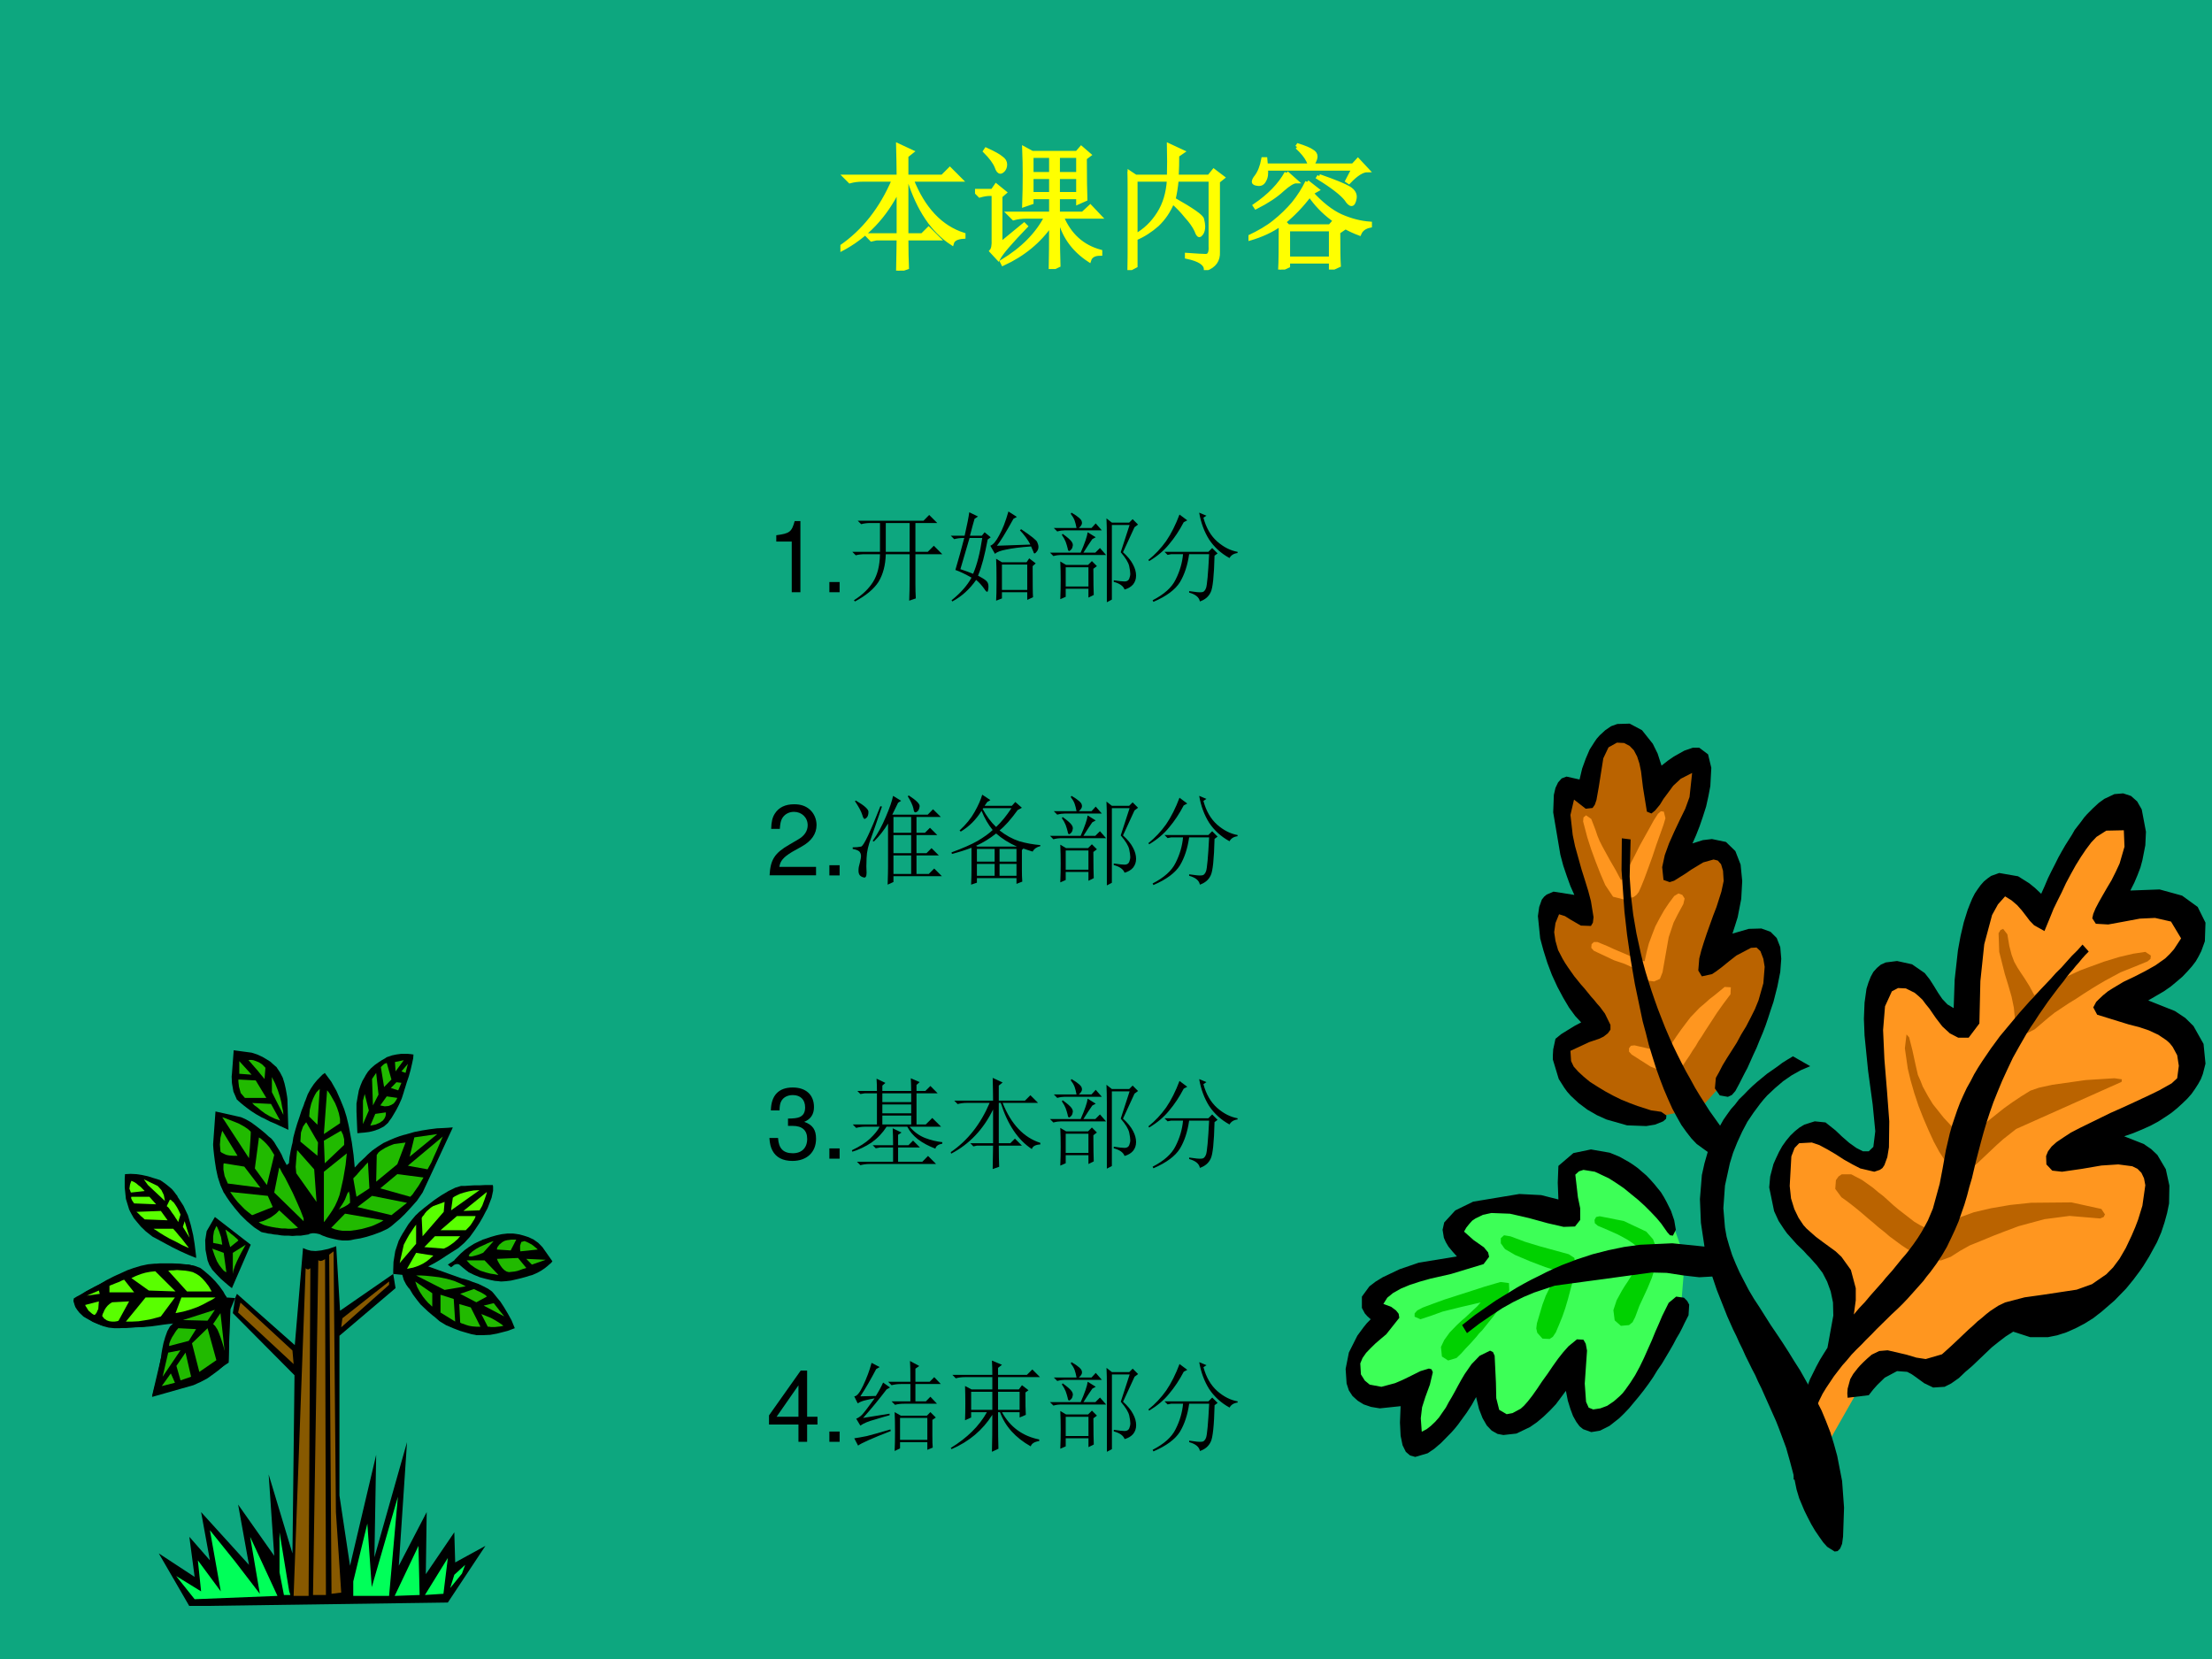 <?xml version="1.0" encoding="UTF-8" standalone="no"?>
<!DOCTYPE svg PUBLIC "-//W3C//DTD SVG 1.1//EN" "http://www.w3.org/Graphics/SVG/1.1/DTD/svg11.dtd">
<svg xmlns="http://www.w3.org/2000/svg" xmlns:xlink="http://www.w3.org/1999/xlink" version="1.1" width="720pt" height="540pt" viewBox="0 0 720 540">
<rect x="0" y="0" width="720" height="540" fill="#333333" stroke="none"/>
<g enable-background="new">
<g>
<g id="Layer-1" data-name="Artifact">
<clipPath id="cp11">
<path transform="matrix(1,0,0,-1,0,540)" d="M 0 0 L 720 0 L 720 540 L 0 540 Z " fill-rule="evenodd"/>
</clipPath>
<g clip-path="url(#cp11)">
<path transform="matrix(1,0,0,-1,0,540)" d="M 0 0 L 720 0 L 720 540 L 0 540 Z " fill="#0da77f" fill-rule="evenodd"/>
</g>
</g>
<g id="Layer-1" data-name="P">
<clipPath id="cp12">
<path transform="matrix(1,0,0,-1,0,540)" d="M 0 0 L 720 0 L 720 540 L 0 540 Z " fill-rule="evenodd"/>
</clipPath>
<g clip-path="url(#cp12)">
<symbol id="font_d_1d5c">
<path d="M .488 .238 C .488 .145 .49 .073 .492 .023 L .426 0 C .428 .115 .43 .194 .43 .238 L .266 .238 L .23 .23 L .199 .262 L .43 .262 L .43 .605 C .331 .402 .189 .253 .004 .156 L 0 .172 C .172 .289 .303 .456 .395 .672 L .164 .672 C .13 .672 .099 .668 .07 .66 L .035 .695 L .43 .695 C .43 .766 .428 .842 .426 .926 L .527 .879 L .488 .848 L .488 .695 L .754 .695 L .809 .75 L .887 .672 L .527 .672 C .613 .456 .741 .32 .91 .266 L .91 .25 C .861 .247 .832 .232 .824 .203 C .684 .294 .578 .451 .508 .672 L .488 .672 L .488 .262 L .605 .262 L .652 .309 L .723 .238 L .488 .238 Z "/>
</symbol>
<symbol id="font_d_422e">
<path d="M .418 .836 L .418 .703 L .562 .703 L .562 .836 L .418 .836 M .613 .836 L .613 .703 L .762 .703 L .762 .836 L .613 .836 M .613 .68 L .613 .555 L .762 .555 L .762 .68 L .613 .68 M .418 .68 L .418 .555 L .562 .555 L .562 .68 L .418 .68 M .559 0 C .561 .089 .562 .199 .562 .332 C .474 .204 .355 .107 .207 .039 L .199 .055 C .353 .148 .462 .259 .527 .387 L .379 .387 C .345 .387 .314 .383 .285 .375 L .25 .41 L .562 .41 L .562 .531 L .418 .531 L .418 .492 L .363 .473 C .366 .556 .367 .629 .367 .691 C .367 .757 .366 .823 .363 .891 L .422 .859 L .754 .859 L .785 .895 L .844 .844 L .812 .82 C .812 .672 .814 .57 .816 .516 L .762 .492 L .762 .531 L .613 .531 L .613 .41 L .797 .41 L .852 .461 L .922 .387 L .641 .387 C .698 .251 .793 .165 .926 .129 L .926 .113 C .882 .113 .854 .098 .844 .066 C .724 .145 .65 .251 .621 .387 L .613 .387 C .613 .189 .615 .069 .617 .027 L .559 0 M .188 .184 L .363 .328 L .375 .316 C .32 .259 .276 .211 .242 .172 C .208 .133 .185 .102 .172 .078 L .121 .133 C .134 .148 .139 .177 .137 .219 L .137 .555 L .109 .555 C .089 .555 .064 .551 .035 .543 L 0 .578 L .129 .578 L .156 .617 L .219 .566 L .188 .539 L .188 .184 M .074 .871 L .082 .883 C .139 .857 .177 .836 .195 .82 C .214 .807 .223 .792 .223 .773 C .223 .755 .217 .741 .207 .73 C .199 .723 .193 .719 .188 .719 C .177 .719 .168 .73 .16 .754 C .147 .788 .118 .827 .074 .871 Z "/>
</symbol>
<symbol id="font_d_7b5">
<path d="M .059 .668 L .059 .254 C .129 .293 .186 .348 .23 .418 C .275 .488 .299 .572 .305 .668 L .059 .668 M 0 0 C .003 .068 .004 .124 .004 .168 L .004 .547 C .004 .633 .003 .694 0 .73 L .059 .691 L .305 .691 C .307 .764 .307 .841 .305 .922 L .406 .875 L .367 .848 C .367 .796 .366 .743 .363 .691 L .602 .691 L .637 .734 L .703 .684 L .668 .656 L .668 .133 C .671 .073 .641 .031 .578 .008 C .576 .049 .529 .079 .438 .098 L .438 .113 C .508 .108 .555 .105 .578 .105 C .604 .105 .616 .129 .613 .176 L .613 .668 L .363 .668 C .358 .613 .35 .565 .34 .523 C .478 .445 .548 .396 .551 .375 C .556 .354 .559 .337 .559 .324 C .559 .303 .555 .286 .547 .273 C .539 .263 .534 .258 .531 .258 C .523 .258 .516 .27 .508 .293 C .492 .327 .467 .362 .434 .398 C .402 .438 .368 .473 .332 .504 C .306 .439 .268 .383 .219 .336 C .169 .292 .116 .258 .059 .234 L .059 .031 L 0 0 Z "/>
</symbol>
<symbol id="font_d_11e9">
<path d="M .281 .715 L .352 .652 C .331 .652 .297 .632 .25 .59 C .203 .546 .138 .503 .055 .461 L .047 .473 C .154 .546 .232 .626 .281 .715 M .523 .691 C .635 .652 .708 .622 .742 .602 C .776 .581 .79 .556 .785 .527 C .78 .499 .772 .484 .762 .484 C .751 .484 .738 .496 .723 .52 C .691 .561 .622 .615 .516 .68 L .523 .691 M .434 .648 L .508 .59 L .465 .566 C .538 .486 .611 .428 .684 .395 C .757 .363 .828 .345 .898 .34 L .898 .324 C .859 .316 .833 .297 .82 .266 C .75 .292 .682 .329 .617 .379 C .552 .428 .497 .486 .453 .551 C .393 .473 .329 .406 .262 .352 L .293 .32 L .602 .32 L .633 .355 L .699 .301 L .664 .277 C .664 .155 .665 .073 .668 .031 L .609 .004 L .609 .059 L .293 .059 L .293 .027 L .234 0 C .237 .052 .238 .164 .238 .336 C .173 .289 .095 .253 .004 .227 L 0 .238 C .078 .275 .142 .312 .191 .352 C .243 .393 .29 .439 .332 .488 C .374 .54 .408 .594 .434 .648 M .293 .297 L .293 .082 L .609 .082 L .609 .297 L .293 .297 M .359 .906 L .367 .918 C .417 .902 .451 .888 .469 .875 C .487 .865 .496 .852 .496 .836 C .496 .826 .492 .812 .484 .797 C .477 .781 .47 .773 .465 .773 C .457 .773 .449 .784 .441 .805 C .426 .836 .398 .87 .359 .906 M .73 .656 L .777 .746 L .129 .746 C .134 .71 .13 .681 .117 .66 C .107 .639 .091 .63 .07 .633 C .049 .635 .039 .641 .039 .648 C .039 .659 .046 .672 .059 .688 C .082 .719 .099 .762 .109 .816 L .125 .816 L .129 .77 L .773 .77 L .809 .809 L .879 .734 C .842 .734 .797 .706 .742 .648 L .73 .656 Z "/>
</symbol>
<use xlink:href="#font_d_1d5c" transform="matrix(44.04,0,0,-44.04,273.552,88.095)" fill="#ffff00"/>
<use xlink:href="#font_d_422e" transform="matrix(44.04,0,0,-44.04,317.368,87.579)" fill="#ffff00"/>
<use xlink:href="#font_d_7b5" transform="matrix(44.04,0,0,-44.04,367.033,87.923)" fill="#ffff00"/>
<use xlink:href="#font_d_11e9" transform="matrix(44.04,0,0,-44.04,406.376,87.751)" fill="#ffff00"/>
<use xlink:href="#font_d_1d5c" stroke-width=".029" stroke-linecap="butt" stroke-miterlimit="10" stroke-linejoin="miter" transform="matrix(44.04,0,0,-44.04,273.552,88.095)" fill="none" stroke="#ffff00"/>
<use xlink:href="#font_d_422e" stroke-width=".029" stroke-linecap="butt" stroke-miterlimit="10" stroke-linejoin="miter" transform="matrix(44.04,0,0,-44.04,317.368,87.579)" fill="none" stroke="#ffff00"/>
<use xlink:href="#font_d_7b5" stroke-width=".029" stroke-linecap="butt" stroke-miterlimit="10" stroke-linejoin="miter" transform="matrix(44.04,0,0,-44.04,367.033,87.923)" fill="none" stroke="#ffff00"/>
<use xlink:href="#font_d_11e9" stroke-width=".029" stroke-linecap="butt" stroke-miterlimit="10" stroke-linejoin="miter" transform="matrix(44.04,0,0,-44.04,406.376,87.751)" fill="none" stroke="#ffff00"/>
</g>
</g>
<g id="Layer-1" data-name="Span">
<clipPath id="cp14">
<path transform="matrix(1,0,0,-1,0,540)" d="M 0 0 L 720 0 L 720 540 L 0 540 Z " fill-rule="evenodd"/>
</clipPath>
<g clip-path="url(#cp14)">
<symbol id="font_f_12">
<path d="M .157 .515 L .157 0 L .245 0 L .245 .723 L .187 .723 C .156 .612 .136 .597 0 .579 L 0 .515 L .157 .515 Z "/>
</symbol>
<symbol id="font_f_f">
<path d="M .104 .104 L 0 .104 L 0 0 L .104 0 L .104 .104 Z "/>
</symbol>
<use xlink:href="#font_f_12" transform="matrix(32.04,0,0,-32.04,252.678,192.77)"/>
<use xlink:href="#font_f_f" transform="matrix(32.04,0,0,-32.04,269.958,192.77)"/>
</g>
</g>
<g id="Layer-1" data-name="P">
<clipPath id="cp16">
<path transform="matrix(1,0,0,-1,0,540)" d="M 0 0 L 720 0 L 720 540 L 0 540 Z " fill-rule="evenodd"/>
</clipPath>
<g clip-path="url(#cp16)">
<symbol id="font_d_1530">
<path d="M .34 .797 L .34 .504 L .582 .504 L .582 .797 L .34 .797 M .641 .48 L .641 .176 C .641 .126 .642 .078 .645 .031 L .578 .008 C .581 .086 .582 .152 .582 .207 L .582 .48 L .34 .48 C .337 .368 .312 .275 .266 .199 C .219 .126 .139 .06 .027 0 L .016 .012 C .102 .066 .167 .129 .211 .199 C .255 .27 .279 .363 .281 .48 L .129 .48 C .095 .48 .064 .477 .035 .469 L 0 .504 L .281 .504 L .281 .797 L .184 .797 C .15 .797 .118 .793 .09 .785 L .055 .82 L .723 .82 L .781 .879 L .863 .797 L .641 .797 L .641 .504 L .766 .504 L .828 .566 L .914 .48 L .641 .48 Z "/>
</symbol>
<symbol id="font_d_ffb">
<path d="M .52 .375 L .52 .117 L .777 .117 L .777 .375 L .52 .375 M .586 .914 L .672 .859 L .637 .84 C .556 .694 .5 .603 .469 .566 C .531 .569 .645 .573 .809 .578 C .783 .628 .747 .676 .703 .723 L .715 .734 C .819 .664 .874 .62 .879 .602 C .887 .583 .891 .568 .891 .555 C .891 .536 .885 .521 .875 .508 C .865 .495 .857 .488 .852 .488 C .846 .488 .842 .493 .84 .504 C .832 .522 .824 .54 .816 .559 C .704 .551 .62 .54 .562 .527 C .508 .517 .47 .503 .449 .484 L .402 .566 C .431 .577 .461 .612 .492 .672 C .526 .732 .557 .812 .586 .914 M .832 .359 C .832 .177 .833 .072 .836 .043 L .777 .016 L .777 .094 L .52 .094 L .52 .031 L .461 .008 C .464 .047 .465 .115 .465 .211 C .465 .31 .464 .384 .461 .434 L .52 .398 L .77 .398 L .797 .438 L .863 .387 L .832 .359 M .191 .645 C .173 .585 .142 .479 .098 .328 C .145 .312 .188 .297 .227 .281 C .266 .37 .297 .491 .32 .645 L .191 .645 M .277 .863 L .242 .84 C .232 .806 .216 .749 .195 .668 L .316 .668 L .344 .703 L .406 .652 L .375 .629 C .346 .473 .314 .35 .277 .262 C .327 .236 .357 .216 .367 .203 C .378 .19 .383 .173 .383 .152 C .383 .139 .382 .126 .379 .113 C .376 .103 .374 .098 .371 .098 C .363 .098 .353 .108 .34 .129 C .316 .163 .289 .193 .258 .219 C .193 .125 .112 .052 .016 0 L .008 .012 C .099 .085 .167 .161 .211 .242 C .146 .279 .091 .305 .047 .32 C .078 .424 .108 .533 .137 .645 L .129 .645 C .095 .645 .064 .641 .035 .633 L 0 .668 L .141 .668 C .167 .78 .182 .859 .188 .906 L .277 .863 Z "/>
</symbol>
<symbol id="font_d_4718">
<path d="M .578 0 L .578 .672 C .578 .734 .577 .794 .574 .852 L .629 .809 L .805 .809 L .84 .844 L .895 .789 L .859 .762 L .742 .508 C .789 .466 .823 .424 .844 .383 C .865 .344 .875 .306 .875 .27 C .875 .236 .865 .206 .844 .18 C .823 .156 .794 .139 .758 .129 C .745 .165 .708 .191 .648 .207 L .648 .223 C .701 .215 .737 .211 .758 .211 C .781 .211 .797 .22 .805 .238 C .812 .257 .816 .273 .816 .289 C .816 .307 .812 .333 .805 .367 C .797 .404 .768 .451 .719 .508 L .809 .785 L .629 .785 L .629 .027 L .578 0 M .16 .355 L .16 .16 L .391 .16 L .391 .355 L .16 .355 M .039 .754 L .27 .754 C .264 .785 .258 .811 .25 .832 C .242 .853 .229 .875 .211 .898 L .219 .91 C .286 .871 .322 .84 .324 .816 C .329 .796 .319 .775 .293 .754 L .422 .754 L .465 .801 L .527 .73 L .148 .73 C .128 .73 .103 .727 .074 .719 L .039 .754 M .312 .504 C .354 .6 .378 .669 .383 .711 L .465 .66 L .43 .641 C .406 .607 .376 .561 .34 .504 L .461 .504 L .508 .551 L .57 .48 L .109 .48 C .089 .48 .064 .477 .035 .469 L 0 .504 L .312 .504 M .105 .031 C .108 .096 .109 .16 .109 .223 C .109 .285 .108 .349 .105 .414 L .164 .379 L .387 .379 L .426 .418 L .477 .367 L .441 .34 C .441 .207 .443 .118 .445 .074 L .391 .047 L .391 .137 L .16 .137 L .16 .055 L .105 .031 M .129 .695 C .176 .661 .206 .635 .219 .617 C .232 .599 .236 .582 .23 .566 C .228 .551 .221 .539 .211 .531 C .203 .523 .198 .52 .195 .52 C .188 .52 .182 .529 .18 .547 C .174 .57 .168 .592 .16 .613 C .152 .634 .139 .658 .121 .684 L .129 .695 Z "/>
</symbol>
<symbol id="font_d_836">
<path d="M .316 .887 L .395 .828 L .359 .809 C .315 .725 .266 .651 .211 .586 C .159 .521 .091 .464 .008 .414 L 0 .426 C .068 .48 .128 .544 .18 .617 C .232 .693 .277 .783 .316 .887 M .59 .875 L .559 .855 C .587 .751 .634 .671 .699 .613 C .764 .556 .833 .521 .906 .508 L .906 .496 C .867 .491 .84 .474 .824 .445 C .738 .492 .669 .555 .617 .633 C .568 .711 .534 .802 .516 .906 L .59 .875 M .164 .508 L .609 .508 L .648 .547 L .703 .492 L .672 .469 C .667 .263 .654 .139 .633 .098 C .612 .053 .576 .022 .523 .004 C .516 .046 .479 .076 .414 .094 L .414 .109 C .479 .099 .521 .095 .539 .098 C .56 .098 .576 .112 .586 .141 C .596 .169 .607 .284 .617 .484 L .414 .484 C .398 .372 .367 .277 .32 .199 C .273 .124 .184 .057 .051 0 L .043 .016 C .16 .076 .238 .146 .277 .227 C .319 .31 .344 .396 .352 .484 L .23 .484 L .195 .477 L .164 .508 Z "/>
</symbol>
<use xlink:href="#font_d_1530" transform="matrix(32.04,0,0,-32.04,277.427,195.774)"/>
<use xlink:href="#font_d_ffb" transform="matrix(32.04,0,0,-32.04,309.467,195.774)"/>
<use xlink:href="#font_d_4718" transform="matrix(32.04,0,0,-32.04,341.757,196.024)"/>
<use xlink:href="#font_d_836" transform="matrix(32.04,0,0,-32.04,373.797,195.899)"/>
</g>
</g>
<g id="Layer-1" data-name="Span">
<clipPath id="cp17">
<path transform="matrix(1,0,0,-1,0,540)" d="M 0 0 L 720 0 L 720 540 L 0 540 Z " fill-rule="evenodd"/>
</clipPath>
<g clip-path="url(#cp17)">
<symbol id="font_f_13">
<path d="M .472 .086 L .099 .086 C .108 .146 .14 .184 .227 .237 L .327 .293 C .426 .348 .477 .422 .477 .511 C .477 .571 .453 .627 .411 .666 C .369 .704 .317 .722 .25 .722 C .16 .722 .093 .69 .054 .628 C .029 .59 .018 .545 .016 .472 L .104 .472 C .107 .521 .113 .55 .125 .574 C .148 .618 .194 .645 .247 .645 C .327 .645 .387 .587 .387 .509 C .387 .451 .354 .401 .291 .365 L .199 .311 C .051 .226 .008 .158 0 0 L .472 0 L .472 .086 Z "/>
</symbol>
<use xlink:href="#font_f_13" transform="matrix(32.04,0,0,-32.04,250.499,284.918)"/>
<use xlink:href="#font_f_f" transform="matrix(32.04,0,0,-32.04,269.958,284.95)"/>
</g>
</g>
<g id="Layer-1" data-name="P">
<clipPath id="cp18">
<path transform="matrix(1,0,0,-1,0,540)" d="M 0 0 L 720 0 L 720 540 L 0 540 Z " fill-rule="evenodd"/>
</clipPath>
<g clip-path="url(#cp18)">
<symbol id="font_d_7f6">
<path d="M .355 0 C .358 .094 .359 .154 .359 .18 L .359 .621 C .318 .553 .27 .492 .215 .438 L .203 .445 C .255 .518 .299 .599 .336 .688 C .375 .779 .4 .85 .41 .902 L .492 .852 L .461 .832 C .438 .785 .418 .745 .402 .711 L .762 .711 L .816 .766 L .895 .688 L .648 .688 L .648 .527 L .734 .527 L .785 .578 L .859 .504 L .648 .504 L .648 .32 L .75 .32 L .801 .371 L .875 .297 L .648 .297 L .648 .109 L .773 .109 L .828 .164 L .906 .086 L .414 .086 L .414 .027 L .355 0 M .594 .688 L .414 .688 L .414 .527 L .594 .527 L .594 .688 M .414 .504 L .414 .32 L .594 .32 L .594 .504 L .414 .504 M .414 .297 L .414 .109 L .594 .109 L .594 .297 L .414 .297 M .559 .898 L .57 .906 C .646 .857 .682 .82 .68 .797 C .677 .773 .671 .757 .66 .746 C .65 .738 .642 .734 .637 .734 C .626 .734 .62 .747 .617 .773 C .609 .807 .59 .849 .559 .898 M .031 .855 C .12 .803 .163 .764 .16 .738 C .16 .715 .155 .697 .145 .684 C .134 .673 .126 .668 .121 .668 C .113 .668 .105 .681 .098 .707 C .087 .743 .062 .79 .023 .848 L .031 .855 M 0 .379 C .034 .379 .062 .382 .086 .387 C .112 .395 .177 .531 .281 .797 L .297 .793 C .25 .655 .214 .549 .188 .477 C .159 .404 .143 .335 .141 .27 C .138 .207 .138 .158 .141 .121 C .141 .082 .13 .066 .109 .074 C .091 .079 .078 .087 .07 .098 C .062 .111 .059 .125 .059 .141 C .059 .156 .06 .169 .062 .18 C .07 .211 .077 .24 .082 .266 C .087 .292 .085 .312 .074 .328 C .066 .344 .042 .355 0 .363 L 0 .379 Z "/>
</symbol>
<symbol id="font_d_f37">
<path d="M .199 0 C .202 .062 .203 .115 .203 .156 L .203 .375 C .143 .352 .077 .331 .004 .312 L 0 .328 C .115 .37 .203 .409 .266 .445 C .328 .482 .379 .518 .418 .555 C .374 .609 .336 .674 .305 .75 C .25 .661 .18 .591 .094 .539 L .082 .551 C .147 .611 .198 .673 .234 .738 C .271 .803 .297 .862 .312 .914 L .395 .859 L .363 .84 L .336 .801 L .613 .801 L .648 .84 L .715 .781 L .672 .758 C .604 .664 .543 .595 .488 .551 C .551 .501 .617 .465 .688 .441 C .758 .421 .829 .408 .902 .402 L .902 .391 C .866 .383 .84 .365 .824 .336 C .783 .349 .751 .359 .73 .367 L .715 .352 L .715 .148 C .715 .107 .716 .068 .719 .031 L .66 .008 L .66 .066 L .258 .066 L .258 .02 L .199 0 M .324 .777 L .316 .77 C .355 .697 .401 .635 .453 .586 C .508 .638 .56 .702 .609 .777 L .324 .777 M .453 .52 C .391 .47 .323 .428 .25 .395 L .262 .387 L .652 .387 L .664 .387 C .583 .423 .513 .467 .453 .52 M .258 .363 L .258 .234 L .438 .234 L .438 .363 L .258 .363 M .488 .363 L .488 .234 L .66 .234 L .66 .363 L .488 .363 M .258 .211 L .258 .09 L .438 .09 L .438 .211 L .258 .211 M .488 .211 L .488 .09 L .66 .09 L .66 .211 L .488 .211 Z "/>
</symbol>
<use xlink:href="#font_d_7f6" transform="matrix(32.04,0,0,-32.04,277.552,287.954)"/>
<use xlink:href="#font_d_f37" transform="matrix(32.04,0,0,-32.04,309.717,287.954)"/>
<use xlink:href="#font_d_4718" transform="matrix(32.04,0,0,-32.04,341.757,288.204)"/>
<use xlink:href="#font_d_836" transform="matrix(32.04,0,0,-32.04,373.797,288.079)"/>
</g>
</g>
<g id="Layer-1" data-name="Span">
<clipPath id="cp19">
<path transform="matrix(1,0,0,-1,0,540)" d="M 0 0 L 720 0 L 720 540 L 0 540 Z " fill-rule="evenodd"/>
</clipPath>
<g clip-path="url(#cp19)">
<symbol id="font_f_14">
<path d="M .189 .356 L .2 .356 L .237 .356 C .333 .356 .384 .311 .384 .224 C .384 .133 .329 .078 .238 .078 C .141 .078 .094 .127 .088 .233 L 0 .233 C .004 .175 .014 .137 .031 .105 C .068 .035 .137 0 .234 0 C .38 0 .474 .088 .474 .225 C .474 .317 .439 .367 .354 .397 C .42 .424 .453 .474 .453 .547 C .453 .671 .372 .746 .237 .746 C .094 .746 .018 .666 .015 .513 L .103 .513 C .104 .557 .108 .582 .119 .604 C .139 .645 .183 .669 .238 .669 C .316 .669 .363 .622 .363 .544 C .363 .493 .345 .462 .306 .445 C .282 .435 .25 .431 .189 .43 L .189 .356 Z "/>
</symbol>
<use xlink:href="#font_f_14" transform="matrix(32.04,0,0,-32.04,250.435,377.877)"/>
<use xlink:href="#font_f_f" transform="matrix(32.04,0,0,-32.04,269.958,377.14)"/>
</g>
</g>
<g id="Layer-1" data-name="P">
<clipPath id="cp20">
<path transform="matrix(1,0,0,-1,0,540)" d="M 0 0 L 720 0 L 720 540 L 0 540 Z " fill-rule="evenodd"/>
</clipPath>
<g clip-path="url(#cp20)">
<symbol id="font_d_e2a">
<path d="M .418 .203 C .418 .268 .417 .326 .414 .375 L .504 .332 L .469 .309 L .469 .203 L .574 .203 L .621 .25 L .691 .18 L .469 .18 L .469 .035 L .715 .035 L .773 .094 L .855 .012 L .18 .012 C .146 .012 .115 .008 .086 0 L .051 .035 L .418 .035 L .418 .18 L .285 .18 L .242 .172 L .211 .203 L .418 .203 M .602 .754 C .602 .801 .6 .844 .598 .883 L .688 .844 L .656 .816 L .656 .754 L .746 .754 L .797 .805 L .871 .73 L .656 .73 L .656 .414 L .75 .414 L .816 .48 L .906 .391 L .586 .391 C .63 .339 .682 .301 .742 .277 C .802 .254 .861 .24 .918 .234 L .918 .219 C .876 .211 .853 .194 .848 .168 C .78 .194 .721 .225 .672 .262 C .622 .301 .586 .344 .562 .391 L .352 .391 C .312 .328 .262 .275 .199 .23 C .137 .189 .072 .158 .004 .137 L 0 .152 C .078 .189 .139 .228 .184 .27 C .23 .314 .263 .354 .281 .391 L .137 .391 C .103 .391 .072 .387 .043 .379 L .008 .414 L .254 .414 L .254 .73 L .129 .73 L .086 .723 L .055 .754 L .254 .754 C .254 .796 .253 .837 .25 .879 L .34 .836 L .309 .809 L .309 .754 L .602 .754 M .309 .73 L .309 .641 L .602 .641 L .602 .73 L .309 .73 M .309 .617 L .309 .527 L .602 .527 L .602 .617 L .309 .617 M .309 .504 L .309 .414 L .602 .414 L .602 .504 L .309 .504 Z "/>
</symbol>
<use xlink:href="#font_d_e2a" transform="matrix(32.04,0,0,-32.04,277.302,379.268)"/>
<use xlink:href="#font_d_1d5c" transform="matrix(32.04,0,0,-32.04,309.467,380.519)"/>
<use xlink:href="#font_d_4718" transform="matrix(32.04,0,0,-32.04,341.757,380.394)"/>
<use xlink:href="#font_d_836" transform="matrix(32.04,0,0,-32.04,373.797,380.269)"/>
</g>
</g>
<g id="Layer-1" data-name="Span">
<clipPath id="cp21">
<path transform="matrix(1,0,0,-1,0,540)" d="M 0 0 L 720 0 L 720 540 L 0 540 Z " fill-rule="evenodd"/>
</clipPath>
<g clip-path="url(#cp21)">
<symbol id="font_f_15">
<path d="M .299 .175 L .299 0 L .387 0 L .387 .175 L .492 .175 L .492 .254 L .387 .254 L .387 .723 L .322 .723 L 0 .268 L 0 .175 L .299 .175 M .299 .254 L .077 .254 L .299 .573 L .299 .254 Z "/>
</symbol>
<use xlink:href="#font_f_15" transform="matrix(32.064,0,0,-32.064,250.308,469.296)"/>
<use xlink:href="#font_f_f" transform="matrix(32.064,0,0,-32.064,269.96,469.296)"/>
</g>
</g>
<g id="Layer-1" data-name="P">
<clipPath id="cp22">
<path transform="matrix(1,0,0,-1,0,540)" d="M 0 0 L 720 0 L 720 540 L 0 540 Z " fill-rule="evenodd"/>
</clipPath>
<g clip-path="url(#cp22)">
<symbol id="font_d_3503">
<path d="M .57 .703 C .57 .81 .569 .88 .566 .914 L .66 .863 L .621 .836 L .621 .703 L .766 .703 L .812 .75 L .879 .68 L .621 .68 L .621 .504 L .727 .504 L .773 .551 L .84 .48 L .508 .48 C .474 .48 .443 .477 .414 .469 L .379 .504 L .57 .504 L .57 .68 L .473 .68 C .439 .68 .408 .676 .379 .668 L .344 .703 L .57 .703 M .41 0 C .413 .057 .414 .124 .414 .199 C .414 .275 .413 .34 .41 .395 L .473 .359 L .738 .359 L .773 .395 L .828 .34 L .793 .316 L .793 .156 C .793 .099 .794 .059 .797 .035 L .742 .012 L .742 .09 L .465 .09 L .465 .027 L .41 0 M .465 .336 L .465 .113 L .742 .113 L .742 .336 L .465 .336 M .09 .336 L .359 .379 L .359 .363 C .328 .355 .279 .341 .211 .32 C .143 .302 .094 .281 .062 .258 L .02 .328 C .04 .336 .06 .349 .078 .367 C .096 .385 .139 .441 .207 .535 C .176 .53 .146 .523 .117 .516 C .089 .51 .061 .5 .035 .484 L 0 .555 C .026 .555 .056 .591 .09 .664 C .126 .74 .155 .816 .176 .895 L .258 .852 L .223 .832 C .168 .728 .115 .635 .062 .555 L .219 .559 C .25 .608 .275 .654 .293 .695 L .363 .645 L .328 .625 C .255 .529 .176 .432 .09 .336 M .039 .055 L 0 .129 C .036 .134 .079 .142 .129 .152 C .181 .165 .26 .188 .367 .219 L .371 .203 C .178 .128 .068 .078 .039 .055 Z "/>
</symbol>
<symbol id="font_d_1d8f">
<path d="M .48 .609 L .48 .426 L .699 .426 L .699 .609 L .48 .609 M .145 .32 C .147 .372 .148 .428 .148 .488 C .148 .551 .147 .611 .145 .668 L .211 .633 L .422 .633 L .422 .758 L .145 .758 C .111 .758 .079 .754 .051 .746 L .016 .781 L .422 .781 C .422 .831 .421 .879 .418 .926 L .52 .883 L .48 .852 L .48 .781 L .773 .781 L .828 .836 L .906 .758 L .48 .758 L .48 .633 L .691 .633 L .723 .676 L .789 .625 L .758 .602 C .758 .492 .759 .417 .762 .375 L .699 .348 L .699 .402 L .52 .402 C .603 .251 .729 .159 .898 .125 L .898 .109 C .849 .102 .82 .083 .812 .055 C .656 .143 .552 .259 .5 .402 L .48 .402 C .48 .197 .482 .073 .484 .031 L .418 0 C .421 .102 .422 .227 .422 .375 C .323 .219 .185 .103 .008 .027 L 0 .039 C .167 .141 .289 .262 .367 .402 L .207 .402 L .207 .348 L .145 .32 M .207 .609 L .207 .426 L .422 .426 L .422 .609 L .207 .609 Z "/>
</symbol>
<use xlink:href="#font_d_3503" transform="matrix(32.064,0,0,-32.064,278.054,472.302)"/>
<use xlink:href="#font_d_1d8f" transform="matrix(32.064,0,0,-32.064,309.468,472.553)"/>
<use xlink:href="#font_d_4718" transform="matrix(32.064,0,0,-32.064,341.758,472.553)"/>
<use xlink:href="#font_d_836" transform="matrix(32.064,0,0,-32.064,373.798,472.427)"/>
</g>
</g>
<g id="Layer-1" data-name="P">
<clipPath id="cp23">
<path transform="matrix(1,0,0,-1,0,540)" d="M 438 32.88 L 720 32.88 L 720 306 L 438 306 Z " fill-rule="evenodd"/>
</clipPath>
<g clip-path="url(#cp23)">
<clipPath id="cp24">
<path transform="matrix(.891,0,0,-1.001,438,507.12)" d="M 0 0 L 316.64 0 L 316.64 272.73 L 0 272.73 Z " fill-rule="evenodd"/>
</clipPath>
<g clip-path="url(#cp24)">
<path transform="matrix(.891,0,0,-1.001,438,507.12)" d="M 122.42 80.598 L 103.52 51.149 L 90.802 43.193 L 85.097 50.674 L 83.909 64.211 L 66.675 43.668 L 56.692 42.718 L 50.274 57.917 L 27.217 35.949 L 22.582 42.243 L 26.741 53.286 L 8.914 51.149 L 2.496 60.53 L 6.18 69.436 L 14.143 76.917 L 10.815 85.229 L 17.709 91.048 L 44.569 97.935 L 40.885 107.43 L 50.274 115.27 L 81.413 113.25 L 81.294 126.79 L 91.991 130.12 L 117.19 114.32 L 123.96 97.46 L 122.42 80.598 Z " fill="#3dff57" fill-rule="evenodd"/>
<path transform="matrix(.891,0,0,-1.001,438,507.12)" d="M 49.323 83.092 L 42.43 81.667 L 35.418 80.123 L 31.377 78.817 L 27.336 77.629 L 25.196 78.461 L 25.196 79.529 L 26.147 80.479 L 28.168 81.429 L 31.733 82.617 L 36.131 84.042 L 41.122 85.467 L 46.114 86.892 L 50.63 88.198 L 56.573 89.742 L 59.663 89.385 L 59.782 87.01 L 58.95 85.348 L 57.762 83.329 L 56.098 81.192 L 54.196 78.817 L 52.057 76.442 L 50.987 75.254 L 49.917 74.067 L 48.729 72.998 L 47.778 71.929 L 45.639 69.792 L 43.856 68.13 L 42.311 66.586 L 40.528 65.042 L 37.438 64.211 L 35.18 65.517 L 34.823 68.605 L 36.012 70.861 L 38.032 73.354 L 39.459 74.661 L 40.766 75.848 L 42.192 77.036 L 43.737 78.223 L 45.163 79.411 L 46.59 80.598 L 48.016 81.785 L 49.323 83.092 Z " fill="#00d100" fill-rule="evenodd"/>
<path transform="matrix(.891,0,0,-1.001,438,507.12)" d="M 57.762 101.02 L 58.237 102.33 L 59.544 103.63 L 60.852 104.23 L 61.446 103.4 L 60.733 99.954 L 57.762 101.02 Z " fill="#00d100" fill-rule="evenodd"/>
<path transform="matrix(.891,0,0,-1.001,438,507.12)" d="M 77.015 93.423 L 72.856 94.61 L 67.27 96.51 L 61.921 98.529 L 58.237 100.43 L 56.692 102.33 L 56.692 103.99 L 57.88 104.94 L 60.257 104.58 L 65.606 102.8 L 70.835 101.38 L 81.532 98.766 L 83.552 97.579 L 83.909 95.204 L 82.839 89.623 L 81.175 84.042 L 80.224 81.192 L 79.155 78.461 L 77.966 75.848 L 76.778 73.354 L 75.708 71.929 L 74.52 71.217 L 71.905 71.336 L 70.003 73.236 L 69.647 74.661 L 69.884 76.323 L 71.905 82.379 L 73.093 85.229 L 74.52 87.842 L 75.946 90.573 L 77.015 93.423 Z " fill="#00d100" fill-rule="evenodd"/>
<path transform="matrix(.891,0,0,-1.001,438,507.12)" d="M 92.823 111.12 L 101.62 109.57 L 109.82 106.13 L 112.31 103.63 L 113.5 100.79 L 113.74 97.579 L 113.03 94.373 L 111.84 91.048 L 110.29 87.723 L 108.75 84.754 L 107.32 82.023 L 105.78 78.342 L 104.83 76.679 L 103.52 75.729 L 100.55 75.492 L 98.29 77.273 L 97.814 80.598 L 99.003 83.804 L 99.954 85.348 L 100.9 86.892 L 101.97 88.435 L 103.04 89.86 L 105.06 92.71 L 107.8 97.579 L 108.04 98.648 L 107.8 99.598 L 106.49 101.26 L 104.71 102.45 L 102.92 103.52 L 99.478 105.18 L 95.913 106.6 L 92.109 108.03 L 91.04 108.86 L 90.921 109.93 L 91.515 110.88 L 92.823 111.12 Z " fill="#00d100" fill-rule="evenodd"/>
<path transform="matrix(.891,0,0,-1.001,438,507.12)" d="M 129.67 146.27 L 141.31 157.78 L 156.05 186.88 L 152.84 198.87 L 142.98 200.06 L 137.63 198.4 L 141.79 219.41 L 138.7 230.58 L 120.75 224.64 L 129.79 246.37 L 129.67 260.38 L 114.57 252.07 L 106.61 268.34 L 97.695 268.81 L 90.327 257.29 L 90.327 251 L 82.364 249.34 L 79.274 243.64 L 84.622 223.21 L 86.167 210.51 L 76.065 211.46 L 72.974 204.1 L 78.204 191.51 L 90.327 173.22 L 78.798 165.86 L 82.483 156.83 L 109.22 142.7 L 129.67 146.27 Z " fill="#ba6300" fill-rule="evenodd"/>
<path transform="matrix(.891,0,0,-1.001,438,507.12)" d="M 100.55 220.48 L 101.26 220.72 L 102.57 223.09 L 104.11 225.83 L 105.78 228.68 L 107.44 231.64 L 109.22 234.49 L 111.01 237.34 L 112.55 239.84 L 114.1 241.98 L 115.17 242.81 L 116.24 242.69 L 116.83 240.55 L 116.12 238.41 L 114.93 235.44 L 113.5 231.88 L 112.08 228.08 L 110.53 224.28 L 109.11 220.84 L 107.92 218.23 L 107.08 216.56 L 106.25 215.61 L 105.18 214.9 L 101.38 214.19 L 97.695 215.02 L 94.843 218.82 L 93.179 222.26 L 91.396 226.3 L 89.732 230.34 L 88.306 234.26 L 86.761 239.48 L 86.88 240.79 L 87.831 241.5 L 89.732 240.31 L 91.278 236.75 L 91.991 234.85 L 92.823 233.07 L 93.773 231.41 L 94.724 229.86 L 95.675 228.32 L 96.626 226.78 L 98.646 223.69 L 100.55 220.48 Z " fill="#ff961f" fill-rule="evenodd"/>
<path transform="matrix(.891,0,0,-1.001,438,507.12)" d="M 109.22 194 L 109.94 196.97 L 110.77 199.82 L 111.96 202.67 L 113.15 205.4 L 114.69 208.01 L 116.36 210.63 L 118.14 213 L 120.04 215.26 L 121.58 216.09 L 123.01 215.61 L 123.84 214.43 L 123.37 212.64 L 121.35 209.32 L 119.8 206.59 L 118.02 201.84 L 115.76 190.44 L 114.81 188.3 L 112.67 187.47 L 110.77 187.71 L 108.99 188.9 L 107.44 190.32 L 105.78 191.63 L 101.97 193.17 L 98.052 194.36 L 90.683 197.45 L 89.732 198.4 L 89.851 199.58 L 90.683 200.3 L 91.991 200.3 L 95.556 198.99 L 98.171 197.92 L 101.02 196.85 L 106.25 194.83 L 109.22 194 Z " fill="#ff961f" fill-rule="evenodd"/>
<path transform="matrix(.891,0,0,-1.001,438,507.12)" d="M 117.31 164.91 L 119.09 167.28 L 120.87 169.66 L 122.65 171.91 L 124.56 174.17 L 125.98 175.83 L 127.65 177.38 L 129.31 178.92 L 131.21 180.35 L 132.99 181.77 L 134.9 183.08 L 136.68 184.38 L 138.46 185.69 L 140.72 185.57 L 140.6 183.31 L 138.1 180.35 L 135.73 177.38 L 133.47 174.29 L 131.21 171.2 L 130.14 169.66 L 128.95 168.11 L 127.88 166.45 L 126.7 164.91 L 125.63 163.36 L 124.44 161.82 L 122.18 158.73 L 120.63 157.55 L 118.61 157.19 L 111.36 159.8 L 107.8 161.82 L 104.47 163.72 L 103.52 164.67 L 103.52 165.74 L 104.23 166.57 L 105.54 166.69 L 111.36 165.5 L 117.31 164.91 Z " fill="#ff961f" fill-rule="evenodd"/>
<path transform="matrix(.891,0,0,-1.001,438,507.12)" d="M 183.86 82.023 L 177.09 96.391 L 161.28 109.93 L 159.74 128.93 L 164.37 136.77 L 172.33 138.9 L 192.3 129.05 L 195.99 135.82 L 193.96 183.2 L 202.76 191.51 L 211.32 185.33 L 221.3 172.15 L 226.05 176.9 L 229.62 205.16 L 239.6 218.82 L 254.34 212.53 L 273.36 241.62 L 283.93 241.5 L 288.57 232.12 L 278.47 212.53 L 296.89 212.53 L 310.56 208.85 L 309.01 196.26 L 282.15 181.53 L 303.78 172.63 L 307.94 157.78 L 295.82 145.79 L 278.47 136.77 L 294.87 126.43 L 292.73 109.57 L 283.93 90.454 L 265.39 81.667 L 240.2 77.986 L 218.09 58.986 L 198.72 65.873 L 187.07 54.355 L 173.88 33.693 L 166.63 46.399 L 183.86 82.023 Z " fill="#ff961f" fill-rule="evenodd"/>
<path transform="matrix(.891,0,0,-1.001,438,507.12)" d="M 251.61 182.96 L 253.27 184.15 L 255.29 185.33 L 257.55 186.52 L 260.05 187.59 L 262.66 188.78 L 265.39 189.85 L 268.25 191.03 L 271.1 191.98 L 276.92 193.88 L 282.63 195.43 L 287.74 196.5 L 292.14 197.09 L 294.16 195.9 L 294.04 194.83 L 292.97 194 L 288.09 192.22 L 283.1 190.44 L 280.37 189.13 L 277.64 187.83 L 274.9 186.4 L 272.29 184.98 L 269.55 183.43 L 266.94 181.89 L 264.32 180.46 L 261.71 178.92 L 259.1 177.38 L 256.6 175.6 L 254.1 173.7 L 251.73 171.91 L 248.87 170.61 L 246.62 170.85 L 245.07 172.51 L 244.48 175.6 L 244.12 178.92 L 243.29 182.48 L 242.1 186.16 L 240.79 189.96 L 238.77 197.09 L 238.53 203.15 L 239.25 204.21 L 240.2 204.57 L 241.74 202.79 L 242.46 198.99 L 243.29 196.14 L 244.24 193.88 L 245.43 191.98 L 246.73 190.2 L 248.16 188.3 L 249.82 185.93 L 251.61 182.96 Z " fill="#ba6300" fill-rule="evenodd"/>
<path transform="matrix(.891,0,0,-1.001,438,507.12)" d="M 225.94 135.58 L 229.14 137.95 L 232.12 140.09 L 234.85 142.23 L 237.7 144.25 L 240.55 146.27 L 243.53 148.17 L 246.73 150.07 L 250.18 151.97 L 253.27 152.92 L 258.14 153.87 L 270.39 155.41 L 280.84 156 L 283.58 155.65 L 283.46 154.82 L 244.95 139.5 L 242.57 137.83 L 240.2 136.17 L 237.82 134.27 L 235.56 132.37 L 233.3 130.47 L 231.05 128.57 L 228.67 126.79 L 226.17 125.25 L 222.85 125.6 L 220.94 127.03 L 218.92 129.28 L 216.9 132.02 L 214.88 135.34 L 212.98 139.02 L 211.08 142.94 L 209.3 146.98 L 207.75 151.13 L 206.44 155.17 L 205.37 159.09 L 204.3 165.74 L 204.9 170.25 L 205.85 169.3 L 207.04 165.15 L 208.23 160.28 L 209.06 157.07 L 210.01 155.17 L 210.84 153.27 L 211.79 151.73 L 212.74 150.18 L 214.53 147.57 L 216.55 145.32 L 217.5 144.25 L 218.57 143.06 L 220.83 140.92 L 222.01 139.73 L 223.32 138.43 L 224.63 137.12 L 225.94 135.58 Z " fill="#ba6300" fill-rule="evenodd"/>
<path transform="matrix(.891,0,0,-1.001,438,507.12)" d="M 184.69 124.77 L 188.74 122.87 L 192.66 120.38 L 194.56 118.95 L 196.46 117.65 L 198.24 116.22 L 200.14 114.68 L 202.05 113.25 L 203.95 111.95 L 205.85 110.64 L 207.75 109.33 L 209.77 108.27 L 211.91 107.32 L 216.31 106.01 L 218.69 106.25 L 220.83 107.67 L 222.73 109.45 L 224.75 110.88 L 229.5 112.42 L 235.8 113.73 L 242.81 114.8 L 250.42 115.51 L 265.16 115.63 L 276.09 113.49 L 277.4 111.71 L 276.92 110.88 L 275.62 110.4 L 264.44 111.23 L 255.29 110.17 L 245.9 107.91 L 241.27 106.37 L 236.75 104.82 L 232.23 103.16 L 227.96 101.62 L 224.39 99.835 L 221.06 97.935 L 217.5 96.748 L 213.46 96.985 L 209.18 98.41 L 205.02 100.55 L 203 101.74 L 200.86 103.16 L 198.84 104.47 L 196.82 106.01 L 194.8 107.43 L 192.78 108.98 L 190.87 110.4 L 188.85 111.95 L 186.95 113.37 L 184.93 114.8 L 183.03 116.1 L 181.13 117.29 L 178.87 120.02 L 179.11 122.87 L 180.06 124.06 L 181.25 124.77 L 184.69 124.77 Z " fill="#ba6300" fill-rule="evenodd"/>
<path transform="matrix(.891,0,0,-1.001,438,507.12)" d="M 76.659 168.83 L 78.798 170.37 L 81.175 171.68 L 83.552 172.98 L 86.048 174.17 L 83.909 176.19 L 81.651 178.92 L 79.511 182.13 L 78.442 183.91 L 77.372 185.69 L 75.351 189.61 L 73.688 193.53 L 72.261 197.56 L 71.073 201.48 L 70.241 208.73 L 70.716 211.7 L 71.667 214.07 L 72.499 215.02 L 73.45 215.73 L 75.946 216.68 L 83.552 215.61 L 82.126 218.46 L 80.819 221.67 L 79.511 225.11 L 78.442 228.68 L 75.827 242.45 L 76.065 248.15 L 76.659 250.41 L 77.61 252.19 L 78.917 253.49 L 80.7 254.09 L 85.454 253.14 L 86.405 256.7 L 87.712 259.91 L 89.138 262.88 L 90.921 265.37 L 91.753 266.44 L 92.823 267.51 L 94.843 269.17 L 96.982 270.47 L 99.241 271.19 L 103.76 271.31 L 108.27 269.17 L 112.2 264.78 L 113.98 261.57 L 115.4 257.65 L 117.78 259.31 L 119.92 260.62 L 123.72 262.52 L 126.81 263.47 L 129.19 263.47 L 132.4 261.33 L 133.59 256.94 L 133.23 251 L 132.52 247.68 L 131.69 244.35 L 130.5 241.03 L 129.31 237.94 L 128 234.97 L 126.7 232.36 L 130.5 233.43 L 133.83 233.78 L 138.94 232.83 L 142.38 229.86 L 144.29 225.47 L 144.88 220.13 L 144.52 214.31 L 143.22 208.37 L 142.26 205.64 L 141.31 203.03 L 147.26 204.57 L 151.89 204.69 L 155.22 203.62 L 157.48 201.6 L 158.78 198.63 L 159.14 194.83 L 158.78 190.56 L 157.72 185.81 L 156.29 180.82 L 155.34 178.33 L 154.39 175.71 L 153.44 173.22 L 152.37 170.73 L 151.18 168.23 L 150.11 165.86 L 148.92 163.6 L 147.85 161.46 L 146.78 159.33 L 145.71 157.55 L 143.81 154.22 L 142.38 151.85 L 141.08 150.54 L 139.65 149.95 L 136.68 150.42 L 134.9 152.68 L 135.25 156.12 L 136.44 158.02 L 137.75 160.28 L 139.29 162.53 L 141.08 165.03 L 142.86 167.52 L 144.52 170.25 L 146.31 172.86 L 147.97 175.71 L 149.51 178.45 L 150.82 181.3 L 152.6 186.88 L 153.08 192.22 L 152.6 194.83 L 151.53 197.33 L 150.11 198.51 L 148.09 198.4 L 142.74 195.9 L 140.01 194 L 137.39 192.1 L 135.25 190.68 L 133.83 189.85 L 130.14 189.13 L 128.83 191.03 L 129.19 194.95 L 129.9 197.45 L 130.85 200.18 L 131.92 203.03 L 133.11 206 L 134.3 208.96 L 135.49 211.7 L 137.27 216.68 L 138.1 220.13 L 137.87 223.45 L 137.15 225.59 L 135.97 226.78 L 134.42 227.13 L 130.62 226.18 L 126.22 223.81 L 124.08 222.5 L 121.94 221.31 L 120.04 220.24 L 118.38 219.77 L 116.12 220.48 L 115.64 224.64 L 116.59 228.56 L 118.14 232.36 L 119.09 234.26 L 120.04 236.16 L 122.06 239.96 L 124.08 243.64 L 125.63 247.44 L 126.58 255.28 L 122.42 253.38 L 119.68 251.12 L 117.42 248.39 L 116.12 246.84 L 114.81 244.94 L 113.03 243.04 L 111.72 242.09 L 110.06 242.69 L 108.63 250.53 L 107.92 255.75 L 107.32 258.36 L 106.49 260.62 L 105.3 262.64 L 103.76 264.06 L 101.74 265.01 L 99.122 265.13 L 96.032 263.59 L 94.13 260.03 L 92.466 250.64 L 91.634 246.49 L 91.04 244.94 L 90.208 243.88 L 87.712 243.64 L 83.433 246.61 L 82.126 241.62 L 82.958 235.09 L 83.79 231.53 L 84.978 227.73 L 86.167 223.93 L 87.474 220.24 L 88.663 216.8 L 89.614 213.59 L 90.564 208.37 L 90.327 206.59 L 89.614 205.52 L 85.929 205.64 L 82.007 207.66 L 80.106 208.73 L 77.966 209.32 L 76.659 206.47 L 76.183 203.5 L 76.659 200.65 L 77.61 197.68 L 79.274 194.83 L 80.224 193.41 L 81.294 191.98 L 83.552 189.13 L 84.741 187.83 L 85.929 186.52 L 87.237 185.21 L 88.425 183.91 L 89.614 182.6 L 90.802 181.41 L 91.872 180.23 L 92.941 179.16 L 94.724 177.02 L 96.745 173.34 L 96.745 171.8 L 95.794 170.61 L 94.249 169.54 L 92.585 168.83 L 89.019 167.76 L 82.126 164.91 L 82.364 161.58 L 83.314 159.8 L 84.978 158.14 L 86.999 156.48 L 89.257 154.82 L 91.991 153.27 L 94.843 151.73 L 97.814 150.3 L 100.79 149 L 103.76 147.93 L 106.61 146.98 L 111.6 145.55 L 115.29 145.08 L 117.19 143.89 L 117.07 142.82 L 116 141.99 L 113.03 140.92 L 109.82 140.45 L 102.81 140.68 L 95.318 142.58 L 91.753 144.01 L 88.306 145.79 L 85.097 147.93 L 82.245 150.3 L 80.937 151.61 L 79.868 152.92 L 77.847 155.77 L 75.708 162.06 L 75.708 163.6 L 75.827 165.38 L 76.659 168.83 Z " fill-rule="evenodd"/>
<path transform="matrix(.891,0,0,-1.001,438,507.12)" d="M 77.729 127.5 L 77.491 122.04 L 77.729 116.58 L 71.429 118 L 63.466 118.36 L 46.59 115.87 L 40.053 113.02 L 36.012 109.1 L 35.418 106.72 L 35.893 104.11 L 36.606 102.69 L 37.557 101.26 L 38.983 99.716 L 40.647 98.054 L 26.741 96.035 L 19.729 93.898 L 13.549 91.285 L 10.934 89.86 L 8.676 88.317 L 5.942 84.992 L 5.942 81.311 L 7.012 79.529 L 7.963 78.579 L 9.152 77.629 L 7.725 76.323 L 6.537 75.017 L 4.279 72.286 L 1.188 66.823 L 0 61.48 L .357 56.73 L 1.188 54.474 L 2.496 52.692 L 4.397 51.149 L 6.537 49.961 L 9.27 49.13 L 12.479 48.655 L 20.086 49.367 L 19.848 44.024 L 20.086 39.749 L 20.799 36.662 L 21.987 34.524 L 23.532 33.337 L 25.434 32.862 L 29.95 34.049 L 32.327 35.474 L 34.823 37.374 L 37.319 39.63 L 38.627 40.818 L 39.815 42.005 L 41.004 43.311 L 42.073 44.618 L 44.213 47.23 L 46.114 49.842 L 47.659 52.336 L 48.729 48.418 L 50.036 45.449 L 51.581 43.074 L 53.364 41.411 L 55.503 40.343 L 57.643 39.986 L 62.397 40.461 L 67.388 42.599 L 69.884 44.143 L 72.261 45.924 L 74.638 47.943 L 76.778 49.961 L 78.679 52.217 L 80.462 54.355 L 81.175 51.149 L 82.126 48.418 L 83.077 46.161 L 84.265 44.261 L 85.454 42.836 L 86.761 41.886 L 89.732 40.936 L 92.941 41.411 L 96.388 42.955 L 99.954 45.449 L 101.74 46.993 L 103.52 48.655 L 105.3 50.555 L 107.08 52.455 L 108.87 54.474 L 110.65 56.611 L 112.31 58.749 L 113.86 61.005 L 115.52 63.142 L 116.95 65.28 L 118.38 67.417 L 119.68 69.436 L 120.87 71.454 L 122.06 73.236 L 123.01 74.898 L 123.84 76.442 L 125.27 78.936 L 125.51 82.379 L 124.79 83.567 L 123.6 84.635 L 120.75 84.992 L 118.02 82.973 L 115.64 78.698 L 114.45 76.204 L 113.15 73.592 L 111.84 70.742 L 110.41 67.892 L 108.99 65.042 L 107.44 62.192 L 105.78 59.461 L 103.99 56.967 L 102.09 54.592 L 101.14 53.524 L 100.07 52.574 L 97.933 50.911 L 95.556 49.486 L 93.06 48.655 L 90.446 48.299 L 88.782 48.893 L 87.831 50.792 L 87.355 56.73 L 88.187 67.417 L 87.712 69.673 L 86.88 70.979 L 84.503 71.098 L 81.413 68.842 L 79.511 66.942 L 77.61 64.805 L 75.708 62.43 L 73.806 59.936 L 71.786 57.442 L 70.003 55.067 L 68.22 52.811 L 66.557 50.911 L 65.13 49.486 L 63.942 48.536 L 60.971 47.111 L 58.831 46.755 L 56.098 48.18 L 55.028 51.98 L 54.909 56.967 L 54.434 65.755 L 53.839 66.942 L 52.77 67.417 L 48.967 65.755 L 45.995 63.023 L 43.499 59.817 L 42.311 58.036 L 41.122 56.136 L 40.053 54.355 L 38.864 52.455 L 37.676 50.674 L 36.606 48.893 L 35.299 47.23 L 34.11 45.686 L 32.684 44.261 L 31.139 42.955 L 29.594 41.886 L 27.811 41.055 L 27.455 45.449 L 27.93 49.011 L 29.118 52.336 L 30.782 56.374 L 31.852 60.411 L 31.377 61.361 L 30.426 61.598 L 27.336 60.767 L 23.057 58.867 L 20.561 57.799 L 18.065 56.849 L 13.074 55.661 L 8.795 56.374 L 7.012 57.68 L 5.586 59.699 L 5.348 63.261 L 6.18 65.042 L 7.488 66.705 L 9.152 68.248 L 10.934 69.792 L 12.955 71.336 L 14.856 72.761 L 19.61 78.104 L 19.373 79.411 L 18.422 80.479 L 16.639 81.667 L 13.787 82.617 L 15.213 84.635 L 17.352 86.179 L 20.205 87.604 L 23.414 88.792 L 27.098 89.86 L 30.901 90.81 L 38.508 92.354 L 50.393 95.56 L 52.413 97.935 L 52.057 99.36 L 50.512 101.02 L 48.61 102.21 L 46.708 103.4 L 43.262 106.13 L 44.094 107.43 L 45.163 108.62 L 46.233 109.69 L 47.422 110.4 L 50.155 111.59 L 53.245 112.18 L 60.02 111.95 L 67.032 110.52 L 73.806 108.86 L 79.63 107.67 L 83.79 107.79 L 85.692 109.93 L 85.692 113.73 L 84.86 117.29 L 83.909 124.65 L 85.216 125.72 L 86.88 126.2 L 91.04 125.6 L 96.15 123.47 L 98.884 121.92 L 101.62 120.26 L 104.23 118.36 L 106.85 116.46 L 109.34 114.44 L 111.6 112.42 L 113.62 110.52 L 115.29 108.74 L 117.54 105.89 L 118.49 104.94 L 119.56 104.82 L 120.63 106.72 L 120.04 109.81 L 118.85 112.9 L 117.19 115.87 L 116.24 117.41 L 115.17 118.95 L 112.67 121.68 L 111.24 123.11 L 109.82 124.42 L 108.27 125.6 L 106.73 126.79 L 105.06 127.86 L 103.4 128.81 L 100.07 130.47 L 96.507 131.78 L 89.614 132.85 L 83.196 131.66 L 77.729 127.5 Z " fill-rule="evenodd"/>
<path transform="matrix(.891,0,0,-1.001,438,507.12)" d="M 176.02 68.367 L 178.16 78.817 L 178.04 83.092 L 177.21 86.654 L 175.9 89.86 L 175.07 91.285 L 174.24 92.71 L 172.1 95.204 L 170.91 96.391 L 169.72 97.579 L 168.53 98.648 L 167.34 99.835 L 164.85 101.97 L 162.47 104.35 L 161.28 105.53 L 160.21 106.84 L 158.19 109.57 L 156.53 112.78 L 154.74 120.5 L 155.1 124.06 L 156.29 128.1 L 157.24 130 L 158.31 132.02 L 159.5 133.92 L 160.92 135.7 L 162.47 137.36 L 164.13 138.78 L 165.8 139.97 L 167.58 140.92 L 171.38 141.99 L 175.31 141.63 L 178.99 139.02 L 181.37 137 L 183.98 134.98 L 186.6 133.32 L 188.97 132.25 L 191.11 132.25 L 192.78 133.68 L 193.49 138.78 L 192.54 147.45 L 190.87 158.38 L 189.57 169.9 L 189.33 175.36 L 189.57 180.58 L 190.28 185.1 L 190.99 187.11 L 191.83 189.01 L 192.78 190.56 L 194.08 191.86 L 195.51 192.93 L 197.29 193.65 L 201.45 194.12 L 206.92 193.05 L 211.55 190.2 L 213.34 188.18 L 214.88 186.05 L 216.43 183.79 L 217.97 181.77 L 219.87 179.99 L 222.13 178.8 L 222.49 188.06 L 223.68 197.56 L 224.63 202.2 L 225.82 206.71 L 227.24 210.75 L 228.07 212.64 L 228.91 214.43 L 229.86 216.09 L 230.93 217.51 L 232 218.82 L 233.19 220.01 L 234.49 220.96 L 235.8 221.79 L 238.77 222.74 L 245.66 221.67 L 249.71 219.41 L 251.85 217.87 L 254.1 215.97 L 255.41 218.58 L 256.6 221.08 L 257.91 223.45 L 259.21 225.71 L 260.4 227.84 L 261.59 229.74 L 262.9 231.76 L 264.09 233.43 L 265.28 235.09 L 266.34 236.75 L 268.72 239.48 L 269.79 240.79 L 270.86 241.86 L 273.12 243.88 L 275.14 245.54 L 277.16 246.84 L 280.84 248.39 L 284.05 248.63 L 286.91 247.79 L 289.16 246.01 L 290.83 243.4 L 292.37 236.16 L 292.14 231.76 L 291.07 226.89 L 290.35 224.52 L 289.28 222.03 L 288.09 219.53 L 286.67 217.04 L 297.36 217.39 L 305.57 215.38 L 311.27 211.7 L 314.12 206.59 L 313.89 200.53 L 312.58 197.33 L 311.63 195.66 L 310.56 194 L 309.13 192.34 L 307.47 190.68 L 305.68 189.01 L 303.66 187.47 L 301.41 185.81 L 298.91 184.26 L 296.18 182.84 L 293.21 181.3 L 302.95 177.85 L 306.75 175.6 L 309.73 172.98 L 313.41 167.16 L 314.12 160.75 L 313.17 157.43 L 312.46 155.77 L 311.51 154.22 L 310.32 152.56 L 309.01 150.9 L 307.47 149.35 L 305.68 147.81 L 303.78 146.27 L 301.64 144.72 L 299.27 143.3 L 296.77 141.87 L 294.04 140.57 L 291.07 139.38 L 287.86 138.19 L 284.41 137.12 L 291.54 134.63 L 294.27 132.97 L 296.53 131.07 L 299.62 126.43 L 300.93 121.09 L 300.81 115.27 L 300.1 112.18 L 299.15 109.1 L 297.96 105.89 L 296.41 102.69 L 294.51 99.598 L 293.56 98.054 L 292.49 96.51 L 291.42 94.966 L 290.23 93.423 L 287.74 90.454 L 286.43 89.029 L 285.12 87.604 L 283.7 86.298 L 282.27 84.992 L 280.84 83.685 L 279.3 82.498 L 277.75 81.311 L 276.21 80.123 L 274.66 79.054 L 273.12 77.986 L 269.91 76.204 L 266.58 74.661 L 263.25 73.354 L 259.93 72.404 L 256.6 71.811 L 250.06 71.811 L 243.88 73.592 L 241.15 72.048 L 238.53 70.267 L 236.04 68.486 L 233.66 66.467 L 231.28 64.448 L 228.91 62.43 L 226.41 60.53 L 224.03 58.511 L 221.18 56.73 L 218.8 55.661 L 214.64 55.424 L 211.32 56.849 L 208.23 58.867 L 206.68 59.817 L 205.14 60.53 L 201.45 60.767 L 196.94 58.63 L 194.2 56.255 L 192.66 54.711 L 191.11 52.93 L 183.39 52.099 L 183.27 53.524 L 183.39 55.067 L 184.34 58.155 L 185.41 59.817 L 187.07 61.717 L 188.02 62.667 L 189.21 63.736 L 190.64 64.923 L 192.18 66.111 L 194.92 67.298 L 198.01 67.536 L 204.9 66.111 L 208.46 65.161 L 211.91 64.686 L 217.85 66.23 L 220.23 68.13 L 221.54 69.198 L 222.96 70.386 L 224.51 71.692 L 226.05 72.998 L 227.6 74.304 L 229.26 75.611 L 230.81 76.917 L 232.47 78.104 L 234.02 79.292 L 235.56 80.361 L 238.41 82.023 L 240.91 83.092 L 248.04 84.754 L 254.7 85.585 L 267.06 87.248 L 272.64 89.029 L 277.87 92.235 L 280.37 94.491 L 282.75 97.341 L 285 100.79 L 287.14 104.82 L 288.45 107.55 L 289.52 110.05 L 291.07 114.56 L 292.14 121.21 L 291.66 123.47 L 290.71 125.25 L 289.28 126.55 L 287.38 127.38 L 282.27 127.98 L 276.09 127.62 L 269.08 126.55 L 261.71 125.6 L 258.14 125.96 L 256 127.98 L 255.89 130.71 L 256.6 132.25 L 257.91 133.8 L 259.69 135.22 L 262.07 136.65 L 264.92 138.31 L 268.25 139.85 L 271.81 141.4 L 275.62 143.06 L 279.42 144.72 L 283.34 146.27 L 287.14 147.81 L 290.83 149.35 L 294.27 150.78 L 297.25 152.08 L 301.76 154.34 L 303.78 156 L 304.38 160.04 L 303.78 163.48 L 302.12 166.21 L 301.05 167.4 L 299.86 168.35 L 296.89 170.13 L 293.44 171.56 L 289.88 172.63 L 286.19 173.46 L 274.55 176.66 L 273.12 179.04 L 274.19 180.82 L 275.26 181.77 L 276.68 182.96 L 278.47 184.26 L 280.37 185.33 L 284.17 187.35 L 288.09 189.01 L 292.02 190.8 L 295.82 192.7 L 299.39 194.95 L 301.05 196.38 L 302.59 197.92 L 305.21 201.48 L 301.52 206.95 L 295.7 208.13 L 290.12 207.9 L 284.41 206.95 L 278.59 206 L 274.07 206.23 L 272.76 208.01 L 273.12 209.44 L 273.95 211.22 L 275.14 213.24 L 276.57 215.49 L 278.11 217.87 L 279.78 220.36 L 281.32 223.09 L 282.75 225.83 L 284.53 231.29 L 284.29 236.63 L 277.87 236.51 L 274.31 234.49 L 272.41 232.71 L 270.5 230.46 L 268.6 227.96 L 266.7 225.23 L 264.92 222.38 L 263.14 219.41 L 261.59 216.44 L 260.05 213.71 L 258.62 211.1 L 257.55 208.73 L 255.89 205.16 L 255.29 203.86 L 251.49 205.76 L 249.94 207.18 L 248.52 208.85 L 246.97 210.63 L 245.31 212.29 L 243.29 213.83 L 240.91 215.14 L 238.3 212.53 L 236.16 209.08 L 233.3 199.58 L 231.88 187.59 L 231.52 173.81 L 227.6 169.18 L 223.8 169.18 L 220.71 170.61 L 217.97 172.86 L 215.6 175.6 L 213.22 178.68 L 211.91 180.11 L 210.72 181.53 L 209.3 182.72 L 207.87 183.79 L 204.66 185.21 L 201.81 185.33 L 199.55 184.26 L 197.05 179.4 L 196.34 171.68 L 196.82 162.18 L 197.77 151.85 L 198.6 141.99 L 198.48 133.56 L 197.89 130.35 L 196.82 127.74 L 196.1 126.79 L 195.15 126.2 L 193.13 125.6 L 188.02 126.67 L 185.17 127.98 L 182.08 129.52 L 178.99 131.3 L 176.02 132.85 L 173.05 134.27 L 170.31 135.1 L 165.68 134.87 L 164.01 133.32 L 162.83 130.59 L 162.23 120.97 L 162.71 116.93 L 163.9 113.49 L 165.44 110.64 L 167.22 108.27 L 168.29 107.2 L 169.48 106.25 L 171.74 104.47 L 174.24 102.8 L 176.61 101.26 L 178.99 99.716 L 181.13 97.935 L 184.58 93.66 L 186.36 87.723 L 186.36 85.823 L 186.36 83.804 L 185.65 79.173 L 187.55 81.192 L 189.69 83.21 L 191.71 85.348 L 193.96 87.604 L 195.03 88.673 L 196.22 89.86 L 197.29 91.048 L 198.48 92.235 L 199.67 93.423 L 200.86 94.729 L 202.05 96.035 L 203.24 97.341 L 204.42 98.529 L 205.49 99.716 L 207.39 101.97 L 209.06 104.11 L 210.48 106.13 L 211.67 108.03 L 212.74 109.81 L 214.53 113.61 L 217.02 121.68 L 218.09 126.67 L 219.28 132.61 L 220.71 138.07 L 221.54 140.68 L 222.49 143.18 L 223.44 145.67 L 224.51 148.17 L 225.7 150.54 L 226.89 152.8 L 228.31 155.05 L 229.62 157.31 L 231.05 159.45 L 232.59 161.58 L 234.14 163.6 L 235.68 165.62 L 237.35 167.64 L 239.01 169.66 L 240.79 171.56 L 242.57 173.46 L 244.36 175.36 L 246.14 177.26 L 248.04 179.16 L 249.94 181.06 L 251.85 182.84 L 253.75 184.74 L 255.65 186.52 L 257.55 188.3 L 259.45 190.2 L 261.47 191.98 L 263.37 193.88 L 265.28 195.78 L 267.3 197.56 L 269.2 199.46 L 271.46 197.21 L 270.15 196.02 L 268.96 194.83 L 267.89 193.65 L 266.7 192.46 L 265.63 191.27 L 264.44 190.08 L 263.37 188.9 L 262.42 187.71 L 260.4 185.45 L 258.5 183.2 L 256.6 180.94 L 254.94 178.8 L 253.27 176.66 L 251.73 174.53 L 250.18 172.51 L 248.75 170.49 L 247.45 168.47 L 246.14 166.45 L 244.95 164.55 L 243.76 162.65 L 241.74 158.85 L 239.84 155.17 L 238.18 151.61 L 236.63 148.17 L 235.32 144.84 L 234.14 141.63 L 233.07 138.43 L 232.12 135.34 L 230.33 129.28 L 228.79 123.47 L 227.84 120.62 L 227.01 117.77 L 226.05 114.92 L 224.98 112.18 L 223.92 109.45 L 222.61 106.72 L 221.18 103.99 L 219.64 101.14 L 217.85 98.41 L 215.83 95.679 L 213.58 92.948 L 212.27 91.523 L 211.08 90.098 L 209.18 88.198 L 207.28 86.298 L 205.37 84.398 L 203.47 82.617 L 201.57 80.954 L 199.55 79.292 L 197.65 77.629 L 195.75 75.967 L 193.85 74.304 L 192.06 72.642 L 190.16 70.979 L 188.38 69.317 L 186.6 67.773 L 184.81 66.111 L 183.15 64.33 L 181.49 62.667 L 179.94 60.886 L 178.4 59.105 L 176.97 57.205 L 175.54 55.305 L 174.24 53.405 L 173.05 51.267 L 170.91 46.993 L 169.24 42.243 L 167.94 37.137 L 166.87 25.499 L 163.66 25.499 L 164.49 39.511 L 165.44 45.449 L 166.87 50.911 L 167.7 53.405 L 168.65 55.78 L 169.6 58.036 L 170.79 60.173 L 171.98 62.311 L 173.28 64.448 L 174.59 66.348 L 176.02 68.367 Z " fill-rule="evenodd"/>
<path transform="matrix(.891,0,0,-1.001,438,507.12)" d="M 104.11 233.66 L 103.76 221.55 L 104.23 215.38 L 105.06 209.2 L 106.25 203.03 L 107.8 196.73 L 108.63 193.65 L 109.58 190.56 L 110.65 187.47 L 111.72 184.5 L 112.91 181.41 L 114.1 178.45 L 115.4 175.48 L 116.71 172.51 L 118.14 169.54 L 119.56 166.69 L 121.11 163.84 L 122.65 161.11 L 124.32 158.26 L 125.98 155.65 L 127.65 152.92 L 129.43 150.3 L 131.21 147.81 L 132.99 145.32 L 134.9 142.94 L 136.8 140.57 L 137.99 142.47 L 139.29 144.13 L 140.72 145.91 L 142.26 147.45 L 143.69 149.12 L 145.35 150.54 L 147.02 152.08 L 148.68 153.51 L 150.35 154.82 L 152.13 156.12 L 153.91 157.43 L 155.81 158.61 L 157.72 159.8 L 159.5 160.99 L 161.4 162.06 L 163.42 163.13 L 169.72 159.92 L 166.27 158.61 L 162.94 156.95 L 159.85 155.05 L 156.88 152.8 L 155.46 151.61 L 154.03 150.42 L 152.72 149.12 L 151.42 147.69 L 149.04 144.84 L 146.78 141.87 L 144.88 138.67 L 143.1 135.22 L 141.55 131.78 L 140.36 128.33 L 138.58 121.09 L 137.99 113.73 L 138.58 107.43 L 139.17 104.47 L 140.13 101.5 L 141.19 98.529 L 142.5 95.679 L 143.93 92.829 L 145.59 89.979 L 147.26 87.129 L 149.16 84.279 L 151.18 81.548 L 153.2 78.698 L 155.22 75.848 L 157.48 72.879 L 159.62 70.03 L 161.76 67.061 L 163.9 63.973 L 166.03 61.005 L 168.06 57.799 L 170.08 54.592 L 171.03 52.93 L 171.98 51.267 L 173.88 47.943 L 175.54 44.38 L 177.09 40.818 L 178.4 37.018 L 179.58 33.218 L 181.37 25.024 L 182.08 16.356 L 181.72 6.975 L 181.37 4.6 L 180.65 3.056 L 179.7 2.225 L 178.63 2.106 L 175.9 3.65 L 174.47 5.075 L 173.05 6.856 L 171.5 8.875 L 170.08 11.012 L 168.77 13.268 L 167.58 15.406 L 165.68 19.443 L 164.73 22.293 L 163.66 26.924 L 162.35 31.318 L 160.92 35.83 L 159.14 40.105 L 158.19 42.361 L 157.24 44.499 L 156.17 46.636 L 155.1 48.774 L 154.03 50.911 L 152.96 53.049 L 151.89 55.186 L 150.7 57.324 L 149.63 59.461 L 148.44 61.48 L 147.26 63.617 L 146.07 65.755 L 145 67.892 L 143.81 70.03 L 142.74 72.167 L 141.55 74.304 L 140.48 76.442 L 139.41 78.579 L 138.46 80.717 L 137.51 82.854 L 135.61 87.129 L 133.94 91.523 L 129.19 91.285 L 123.37 91.879 L 117.31 92.71 L 111.84 92.829 L 76.421 88.554 L 68.815 86.298 L 65.011 84.873 L 61.208 83.21 L 57.167 81.192 L 53.126 78.817 L 50.987 77.511 L 48.848 76.204 L 46.59 74.661 L 44.331 73.117 L 42.549 75.729 L 44.926 77.392 L 47.303 79.054 L 49.799 80.598 L 52.294 82.142 L 54.79 83.685 L 57.405 85.11 L 60.02 86.535 L 62.634 87.96 L 65.249 89.267 L 67.983 90.573 L 70.716 91.76 L 73.331 92.948 L 76.183 94.135 L 78.917 95.204 L 84.503 97.104 L 90.208 98.766 L 95.913 100.07 L 101.74 101.14 L 107.56 101.85 L 119.33 102.33 L 131.09 101.26 L 129.79 108.98 L 129.43 116.7 L 130.14 124.53 L 131.09 128.33 L 132.28 132.02 L 128.24 134.63 L 126.34 136.41 L 124.56 138.43 L 122.65 140.8 L 120.99 143.42 L 119.33 146.15 L 117.78 149.23 L 116.24 152.44 L 114.81 155.77 L 113.38 159.33 L 112.08 163.01 L 110.77 166.81 L 109.7 170.61 L 108.51 174.53 L 107.56 178.56 L 105.66 186.64 L 104.11 194.71 L 102.81 202.67 L 101.86 210.15 L 100.79 223.69 L 100.9 234.02 L 104.11 233.66 Z " fill-rule="evenodd"/>
</g>
</g>
</g>
<g id="Layer-1" data-name="P">
<clipPath id="cp25">
<path transform="matrix(1,0,0,-1,0,540)" d="M 24 17.28 L 180 17.28 L 180 198 L 24 198 Z " fill-rule="evenodd"/>
</clipPath>
<g clip-path="url(#cp25)">
<clipPath id="cp26">
<path transform="matrix(1.326,0,0,-1.363,24,522.72)" d="M 0 0 L 117.66 0 L 117.66 132.55 L 0 132.55 Z " fill-rule="evenodd"/>
</clipPath>
<g clip-path="url(#cp26)">
<path transform="matrix(1.326,0,0,-1.363,24,522.72)" d="M 28.38 -.057 L 20.881 12.542 L 29.678 6.926 L 28.38 16.501 L 33.427 10.886 L 31.264 22.404 L 43.017 9.806 L 40.35 24.204 L 49.219 11.966 L 47.849 31.403 L 53.689 12.542 L 54.194 55.088 L 39.052 69.918 L 39.628 73.517 L 40.061 74.525 L 54.266 62.287 L 56.285 85.468 L 56.429 85.396 L 56.79 85.252 L 57.367 85.036 L 58.232 84.82 L 59.386 84.748 L 60.756 84.892 L 62.486 85.252 L 64.433 85.9 L 65.371 70.494 L 78.422 79.277 L 78.999 75.893 L 65.226 64.519 L 65.226 26.364 L 67.822 9.59 L 74.24 36.082 L 73.807 11.606 L 81.811 39.106 L 79.792 9.59 L 86.642 22.404 L 86.426 7.574 L 93.42 17.581 L 93.636 10.382 L 101.06 14.341 L 91.834 .807 Z " fill-rule="evenodd"/>
<path transform="matrix(1.326,0,0,-1.363,24,522.72)" d="M 52.896 3.471 L 50.517 17.581 L 50.517 8.006 L 51.598 2.607 L 53.184 2.607 Z " fill="#00ff59" fill-rule="evenodd"/>
<path transform="matrix(1.326,0,0,-1.363,24,522.72)" d="M 50.012 2.391 L 43.306 16.501 L 45.685 2.895 L 39.556 10.67 L 33.427 18.085 L 36.095 3.471 L 30.471 10.886 L 31.264 3.471 L 25.135 7.142 L 29.678 1.599 Z " fill="#00ff59" fill-rule="evenodd"/>
<path transform="matrix(1.326,0,0,-1.363,24,522.72)" d="M 68.615 2.391 L 68.615 5.847 L 72.076 19.669 L 73.158 4.479 L 79.575 26.076 L 77.412 2.391 Z " fill="#00ff59" fill-rule="evenodd"/>
<path transform="matrix(1.326,0,0,-1.363,24,522.72)" d="M 78.782 2.391 L 84.623 14.341 L 84.911 2.607 Z " fill="#00ff59" fill-rule="evenodd"/>
<path transform="matrix(1.326,0,0,-1.363,24,522.72)" d="M 86.209 2.607 L 91.834 11.462 L 90.752 2.895 Z " fill="#00ff59" fill-rule="evenodd"/>
<path transform="matrix(1.326,0,0,-1.363,24,522.72)" d="M 92.41 4.263 L 93.42 7.43 L 96.088 9.806 L 95.295 7.718 Z " fill="#00ff59" fill-rule="evenodd"/>
<path transform="matrix(1.326,0,0,-1.363,24,522.72)" d="M 53.978 2.391 L 56.934 80.716 L 57.006 80.572 L 57.222 80.428 L 57.583 80.356 L 58.088 80.644 L 57.655 2.391 Z " fill="#875900" fill-rule="evenodd"/>
<path transform="matrix(1.326,0,0,-1.363,24,522.72)" d="M 58.737 2.607 L 60.035 82.588 L 60.107 82.516 L 60.467 82.372 L 60.972 82.444 L 61.693 82.804 L 61.909 2.607 Z " fill="#875900" fill-rule="evenodd"/>
<path transform="matrix(1.326,0,0,-1.363,24,522.72)" d="M 63.279 2.895 L 62.703 83.884 L 63.784 84.676 L 64.361 22.404 L 65.659 3.183 Z " fill="#875900" fill-rule="evenodd"/>
<path transform="matrix(1.326,0,0,-1.363,24,522.72)" d="M 65.947 68.694 L 77.412 77.477 L 77.412 76.685 L 65.659 66.534 Z " fill="#875900" fill-rule="evenodd"/>
<path transform="matrix(1.326,0,0,-1.363,24,522.72)" d="M 53.978 57.752 L 53.689 60.991 L 40.926 72.438 L 40.35 70.062 Z " fill="#875900" fill-rule="evenodd"/>
<path transform="matrix(1.326,0,0,-1.363,24,522.72)" d="M 38.475 70.854 L 37.97 58.543 L 37.826 58.399 L 37.321 57.896 L 36.6 57.176 L 35.59 56.312 L 34.293 55.376 L 32.85 54.368 L 31.192 53.504 L 29.389 52.712 L 19.222 49.905 L 19.294 50.121 L 19.511 50.84 L 19.727 51.848 L 20.088 53.072 L 20.448 54.512 L 20.809 56.096 L 21.097 57.608 L 21.386 59.119 L 21.458 59.407 L 21.53 60.199 L 21.746 61.423 L 22.034 62.791 L 22.467 64.231 L 22.972 65.598 L 23.621 66.75 L 24.414 67.47 L 24.126 67.398 L 23.332 67.326 L 22.107 67.182 L 20.592 66.966 L 18.934 66.75 L 17.131 66.606 L 15.401 66.534 L 13.814 66.462 L 13.526 66.462 L 12.805 66.39 L 11.651 66.39 L 10.137 66.462 L 8.478 66.678 L 6.748 67.038 L 4.945 67.758 L 3.215 68.694 L 3.143 68.766 L 2.854 68.91 L 2.421 69.27 L 1.917 69.702 L 1.412 70.35 L .835 71.142 L .258 72.15 L -.246 73.301 L .042 73.445 L .763 73.877 L 1.917 74.453 L 3.287 75.245 L 4.873 76.037 L 6.459 76.901 L 7.974 77.765 L 9.416 78.485 L 9.704 78.629 L 10.497 78.989 L 11.651 79.493 L 13.093 80.141 L 14.752 80.716 L 16.482 81.22 L 18.213 81.58 L 19.799 81.724 L 20.16 81.724 L 21.097 81.796 L 22.539 81.796 L 24.27 81.796 L 26.145 81.724 L 28.019 81.508 L 29.678 81.22 L 31.048 80.716 L 31.264 80.572 L 31.841 80.141 L 32.634 79.493 L 33.644 78.629 L 34.725 77.549 L 35.735 76.397 L 36.744 75.029 L 37.465 73.661 L 39.628 73.517 Z " fill-rule="evenodd"/>
<path transform="matrix(1.326,0,0,-1.363,24,522.72)" d="M 38.835 75.893 L 38.619 76.037 L 37.97 76.541 L 37.105 77.261 L 36.095 78.125 L 35.014 79.205 L 34.004 80.285 L 33.283 81.436 L 32.85 82.516 L 32.706 83.236 L 32.346 85.036 L 32.274 87.34 L 32.634 89.499 L 34.653 92.883 L 43.45 86.26 Z " fill-rule="evenodd"/>
<path transform="matrix(1.326,0,0,-1.363,24,522.72)" d="M 30.038 83.092 L 30.038 83.524 L 29.894 84.676 L 29.678 86.404 L 29.317 88.563 L 28.74 90.939 L 28.019 93.315 L 26.938 95.546 L 25.64 97.49 L 25.568 97.562 L 25.423 97.922 L 25.063 98.354 L 24.63 98.93 L 24.053 99.578 L 23.26 100.23 L 22.323 100.95 L 21.241 101.67 L 21.025 101.74 L 20.376 101.95 L 19.367 102.24 L 18.213 102.6 L 16.843 102.89 L 15.401 103.11 L 13.959 103.18 L 12.589 103.11 L 12.516 102.17 L 12.516 99.938 L 12.805 97.202 L 13.598 94.683 L 13.67 94.539 L 13.886 94.107 L 14.247 93.459 L 14.752 92.595 L 15.545 91.659 L 16.482 90.579 L 17.708 89.427 L 19.222 88.275 L 19.439 88.131 L 20.16 87.771 L 21.241 87.196 L 22.611 86.476 L 24.27 85.612 L 26.072 84.748 L 28.019 83.884 Z " fill-rule="evenodd"/>
<path transform="matrix(1.326,0,0,-1.363,24,522.72)" d="M 37.465 73.877 L 32.85 78.917 L 32.778 78.989 L 32.49 79.277 L 32.057 79.637 L 31.553 80.069 L 30.831 80.5 L 30.038 80.932 L 29.173 81.292 L 28.236 81.508 L 28.164 81.508 L 27.875 81.508 L 27.442 81.508 L 26.866 81.508 L 26.217 81.508 L 25.423 81.508 L 24.558 81.508 L 23.621 81.508 L 22.683 81.436 L 21.674 81.436 L 20.664 81.364 L 19.655 81.292 L 18.718 81.148 L 17.78 81.004 L 16.987 80.86 L 16.194 80.716 L 15.905 80.644 L 15.256 80.356 L 14.175 79.997 L 12.877 79.493 L 11.435 78.917 L 9.848 78.341 L 8.334 77.693 L 6.964 77.117 L 6.748 76.973 L 6.099 76.685 L 5.162 76.253 L 4.08 75.677 L 2.854 75.029 L 1.7 74.309 L .691 73.661 L -.03 73.085 L -.03 73.013 L -.03 72.798 L .042 72.438 L .186 71.934 L .403 71.358 L .835 70.71 L 1.412 69.99 L 2.205 69.27 L 2.349 69.126 L 2.854 68.838 L 3.647 68.406 L 4.657 67.83 L 5.883 67.326 L 7.181 66.822 L 8.55 66.462 L 9.993 66.318 L 10.065 66.318 L 10.353 66.318 L 10.714 66.318 L 11.291 66.318 L 12.012 66.39 L 12.805 66.39 L 13.67 66.462 L 14.752 66.534 L 15.833 66.606 L 16.987 66.678 L 18.213 66.822 L 19.511 66.966 L 20.809 67.182 L 22.107 67.398 L 23.477 67.614 L 24.847 67.902 L 24.775 67.83 L 24.558 67.542 L 24.27 67.038 L 23.837 66.318 L 23.332 65.239 L 22.756 63.871 L 22.179 62.071 L 21.602 59.911 L 19.222 50.121 L 25.423 51.92 L 25.64 51.992 L 26.217 52.136 L 27.154 52.424 L 28.308 52.856 L 29.534 53.288 L 30.904 53.864 L 32.201 54.44 L 33.427 55.088 L 38.042 58.112 L 38.258 70.278 L 38.186 70.638 L 37.97 71.502 L 37.754 72.654 Z " fill-rule="evenodd"/>
<path transform="matrix(1.326,0,0,-1.363,24,522.72)" d="M 26.793 68.262 L 34.653 70.71 L 32.85 68.118 Z " fill="#21ba00" fill-rule="evenodd"/>
<path transform="matrix(1.326,0,0,-1.363,24,522.72)" d="M 34.22 67.326 L 36.023 69.918 L 37.033 60.919 L 36.961 61.135 L 36.816 61.783 L 36.528 62.719 L 36.167 63.799 L 35.735 64.951 L 35.302 65.958 L 34.725 66.822 Z " fill="#21ba00" fill-rule="evenodd"/>
<path transform="matrix(1.326,0,0,-1.363,24,522.72)" d="M 32.85 66.318 L 35.014 58.687 L 30.831 55.88 L 29.029 62.719 Z " fill="#21ba00" fill-rule="evenodd"/>
<path transform="matrix(1.326,0,0,-1.363,24,522.72)" d="M 30.038 66.102 L 25.64 66.318 L 25.568 66.174 L 25.279 65.886 L 24.919 65.383 L 24.558 64.807 L 24.126 64.159 L 23.765 63.439 L 23.477 62.719 L 23.404 62.071 L 28.236 63.295 Z " fill="#21ba00" fill-rule="evenodd"/>
<path transform="matrix(1.326,0,0,-1.363,24,522.72)" d="M 23.188 60.487 L 26.217 61.063 L 21.818 54.728 Z " fill="#21ba00" fill-rule="evenodd"/>
<path transform="matrix(1.326,0,0,-1.363,24,522.72)" d="M 21.602 52.496 L 23.837 55.52 L 24.847 53.288 Z " fill="#21ba00" fill-rule="evenodd"/>
<path transform="matrix(1.326,0,0,-1.363,24,522.72)" d="M 25.207 57.32 L 27.442 60.487 L 28.812 54.728 L 26.217 53.864 Z " fill="#21ba00" fill-rule="evenodd"/>
<path transform="matrix(1.326,0,0,-1.363,24,522.72)" d="M 26.433 73.661 L 34.797 73.661 L 34.581 73.517 L 34.004 73.157 L 32.995 72.654 L 31.769 72.006 L 30.327 71.358 L 28.668 70.782 L 26.866 70.278 L 24.991 69.918 Z " fill="#59ff00" fill-rule="evenodd"/>
<path transform="matrix(1.326,0,0,-1.363,24,522.72)" d="M 24.847 73.661 L 21.386 69.126 L 21.169 69.054 L 20.664 68.91 L 19.799 68.694 L 18.645 68.406 L 17.348 68.19 L 15.905 67.974 L 14.391 67.902 L 12.805 67.902 L 17.636 73.661 Z " fill="#59ff00" fill-rule="evenodd"/>
<path transform="matrix(1.326,0,0,-1.363,24,522.72)" d="M 13.598 72.726 L 11.002 68.118 L 10.858 68.046 L 10.57 67.974 L 10.065 67.902 L 9.416 67.902 L 8.767 67.974 L 8.118 68.19 L 7.469 68.622 L 6.964 69.27 L 7.036 69.414 L 7.108 69.702 L 7.325 70.134 L 7.541 70.638 L 7.902 71.214 L 8.334 71.718 L 8.839 72.15 L 9.416 72.51 Z " fill="#59ff00" fill-rule="evenodd"/>
<path transform="matrix(1.326,0,0,-1.363,24,522.72)" d="M 6.171 72.726 L 2.782 71.862 L 2.854 71.79 L 2.926 71.574 L 3.143 71.286 L 3.359 70.926 L 3.647 70.494 L 4.08 70.134 L 4.513 69.774 L 5.017 69.486 L 5.234 69.558 L 5.594 69.99 L 6.027 70.926 Z " fill="#59ff00" fill-rule="evenodd"/>
<path transform="matrix(1.326,0,0,-1.363,24,522.72)" d="M 3.215 74.093 L 6.171 75.317 L 6.387 74.525 Z " fill="#59ff00" fill-rule="evenodd"/>
<path transform="matrix(1.326,0,0,-1.363,24,522.72)" d="M 8.767 74.885 L 8.767 76.469 L 8.839 76.469 L 9.127 76.613 L 9.56 76.757 L 10.065 76.973 L 10.642 77.189 L 11.218 77.405 L 11.795 77.693 L 12.372 77.909 L 14.824 74.885 Z " fill="#59ff00" fill-rule="evenodd"/>
<path transform="matrix(1.326,0,0,-1.363,24,522.72)" d="M 18.429 75.317 L 14.175 78.269 L 14.247 78.341 L 14.607 78.485 L 15.04 78.701 L 15.761 78.989 L 16.554 79.277 L 17.564 79.565 L 18.718 79.781 L 20.015 79.925 L 24.991 75.101 Z " fill="#59ff00" fill-rule="evenodd"/>
<path transform="matrix(1.326,0,0,-1.363,24,522.72)" d="M 23.188 80.069 L 23.332 80.069 L 23.837 80.141 L 24.486 80.141 L 25.351 80.213 L 26.361 80.141 L 27.37 80.069 L 28.308 79.925 L 29.245 79.709 L 29.389 79.637 L 29.678 79.493 L 30.255 79.205 L 30.904 78.773 L 31.625 78.125 L 32.346 77.333 L 33.139 76.325 L 33.86 75.101 L 27.803 75.101 Z " fill="#59ff00" fill-rule="evenodd"/>
<path transform="matrix(1.326,0,0,-1.363,24,522.72)" d="M 28.236 85.468 L 28.164 85.612 L 27.947 85.9 L 27.587 86.332 L 27.082 86.98 L 26.505 87.699 L 25.856 88.419 L 25.135 89.283 L 24.414 90.075 L 19.583 90.075 L 19.799 89.931 L 20.304 89.643 L 21.169 89.067 L 22.251 88.419 L 23.549 87.699 L 25.063 86.98 L 26.577 86.188 Z " fill="#59ff00" fill-rule="evenodd"/>
<path transform="matrix(1.326,0,0,-1.363,24,522.72)" d="M 23.044 92.091 L 21.386 94.323 L 15.401 94.107 L 15.473 94.035 L 15.833 93.747 L 16.41 93.171 L 17.42 92.307 Z " fill="#59ff00" fill-rule="evenodd"/>
<path transform="matrix(1.326,0,0,-1.363,24,522.72)" d="M 20.232 95.906 L 18.573 97.706 L 14.175 97.706 L 14.103 97.634 L 14.103 97.346 L 14.319 96.842 L 14.824 96.122 Z " fill="#59ff00" fill-rule="evenodd"/>
<path transform="matrix(1.326,0,0,-1.363,24,522.72)" d="M 18.213 100.51 L 17.203 101.88 L 20.592 100.3 L 20.881 100.01 L 21.53 99.29 L 22.107 98.138 L 22.395 96.698 Z " fill="#59ff00" fill-rule="evenodd"/>
<path transform="matrix(1.326,0,0,-1.363,24,522.72)" d="M 22.828 95.474 L 23.621 97.058 L 23.693 96.986 L 23.909 96.914 L 24.198 96.626 L 24.558 96.338 L 24.919 95.834 L 25.351 95.186 L 25.784 94.395 L 26.217 93.459 L 25.64 91.659 L 25.568 91.803 L 25.351 92.163 L 24.991 92.667 L 24.63 93.243 L 24.126 93.891 L 23.693 94.539 L 23.26 95.114 Z " fill="#59ff00" fill-rule="evenodd"/>
<path transform="matrix(1.326,0,0,-1.363,24,522.72)" d="M 26.793 90.507 L 27.226 91.875 L 28.452 87.915 Z " fill="#59ff00" fill-rule="evenodd"/>
<path transform="matrix(1.326,0,0,-1.363,24,522.72)" d="M 35.014 90.723 L 35.23 90.435 L 35.663 89.499 L 36.167 88.059 L 36.456 86.26 L 34.22 86.692 L 34.22 87.124 L 34.22 88.203 L 34.437 89.499 Z " fill="#21ba00" fill-rule="evenodd"/>
<path transform="matrix(1.326,0,0,-1.363,24,522.72)" d="M 34.004 85.324 L 36.816 84.316 L 37.465 79.709 L 37.393 79.709 L 37.105 79.853 L 36.744 80.141 L 36.312 80.644 L 35.735 81.364 L 35.158 82.3 L 34.581 83.668 Z " fill="#21ba00" fill-rule="evenodd"/>
<path transform="matrix(1.326,0,0,-1.363,24,522.72)" d="M 39.052 79.277 L 39.052 84.316 L 42.224 86.26 L 42.08 86.044 L 41.72 85.396 L 41.215 84.532 L 40.638 83.452 L 40.061 82.3 L 39.556 81.148 L 39.196 80.069 Z " fill="#21ba00" fill-rule="evenodd"/>
<path transform="matrix(1.326,0,0,-1.363,24,522.72)" d="M 38.403 85.684 L 37.249 89.859 L 37.393 89.787 L 37.682 89.571 L 38.114 89.283 L 38.619 88.851 L 39.196 88.419 L 39.701 87.987 L 40.133 87.628 L 40.422 87.268 Z " fill="#21ba00" fill-rule="evenodd"/>
<path transform="matrix(1.326,0,0,-1.363,24,522.72)" d="M 17.42 99.074 L 17.348 99.146 L 17.131 99.362 L 16.843 99.65 L 16.41 100.08 L 15.905 100.44 L 15.401 100.87 L 14.824 101.23 L 14.175 101.52 L 14.031 101.23 L 13.814 100.59 L 13.67 99.65 L 14.031 98.714 Z " fill="#59ff00" fill-rule="evenodd"/>
<path transform="matrix(1.326,0,0,-1.363,24,522.72)" d="M 60.972 88.491 L 61.116 88.419 L 61.549 88.275 L 62.126 88.059 L 62.919 87.843 L 63.856 87.628 L 64.866 87.412 L 65.947 87.268 L 67.029 87.268 L 67.245 87.268 L 67.966 87.34 L 68.976 87.556 L 70.346 87.771 L 71.86 88.131 L 73.519 88.635 L 75.321 89.283 L 77.052 90.075 L 77.268 90.219 L 77.917 90.651 L 78.782 91.371 L 80.008 92.379 L 81.306 93.603 L 82.748 95.114 L 84.262 96.77 L 85.632 98.714 L 93.059 114.26 L 92.771 114.26 L 91.978 114.19 L 90.752 114.12 L 89.166 114.05 L 87.363 113.83 L 85.488 113.54 L 83.613 113.18 L 81.811 112.68 L 81.594 112.61 L 80.946 112.46 L 80.008 112.18 L 78.782 111.74 L 77.412 111.17 L 75.97 110.52 L 74.6 109.66 L 73.23 108.72 L 73.086 108.58 L 72.725 108.29 L 72.149 107.78 L 71.5 107.14 L 70.778 106.49 L 70.057 105.84 L 69.481 105.19 L 68.976 104.69 L 68.904 105.48 L 68.687 107.71 L 68.255 110.74 L 67.606 114.12 L 67.534 114.48 L 67.317 115.42 L 66.957 116.86 L 66.38 118.66 L 65.515 120.74 L 64.505 122.97 L 63.207 125.21 L 61.621 127.29 L 61.477 127.15 L 61.044 126.86 L 60.467 126.29 L 59.746 125.57 L 58.953 124.63 L 58.16 123.48 L 57.439 122.18 L 56.862 120.67 L 56.718 120.38 L 56.429 119.52 L 55.925 118.3 L 55.42 116.78 L 54.843 115.13 L 54.338 113.47 L 53.906 111.89 L 53.689 110.52 L 53.545 110.02 L 53.257 108.72 L 52.968 107.14 L 52.824 105.7 L 52.247 105.27 L 52.175 105.48 L 51.887 105.99 L 51.454 106.78 L 51.021 107.78 L 50.444 108.79 L 49.795 109.8 L 49.219 110.74 L 48.642 111.46 L 48.425 111.67 L 47.849 112.1 L 47.055 112.82 L 45.974 113.69 L 44.748 114.62 L 43.522 115.49 L 42.224 116.21 L 41.071 116.71 L 34.797 118.08 L 34.22 110.3 L 34.22 110.02 L 34.293 109.08 L 34.437 107.78 L 34.653 106.13 L 34.942 104.33 L 35.374 102.39 L 36.023 100.44 L 36.816 98.714 L 37.033 98.426 L 37.537 97.634 L 38.403 96.41 L 39.556 94.971 L 40.926 93.387 L 42.513 91.875 L 44.243 90.435 L 46.046 89.283 L 46.118 89.283 L 46.334 89.211 L 46.695 89.139 L 47.128 89.067 L 47.704 88.923 L 48.425 88.851 L 49.147 88.707 L 50.012 88.635 L 50.877 88.491 L 51.742 88.419 L 52.752 88.419 L 53.689 88.347 L 54.699 88.419 L 55.708 88.419 L 56.646 88.563 L 57.583 88.707 L 57.655 88.707 L 57.871 88.851 L 58.16 88.923 L 58.592 88.995 L 59.097 88.995 L 59.674 88.923 L 60.323 88.779 Z " fill-rule="evenodd"/>
<path transform="matrix(1.326,0,0,-1.363,24,522.72)" d="M 52.68 113.69 L 52.463 120.67 L 52.463 120.89 L 52.391 121.53 L 52.247 122.4 L 52.031 123.55 L 51.742 124.77 L 51.31 126.14 L 50.661 127.37 L 49.868 128.52 L 49.795 128.66 L 49.435 128.95 L 48.93 129.38 L 48.281 129.96 L 47.344 130.53 L 46.334 131.11 L 45.036 131.69 L 43.666 132.12 L 39.268 132.69 L 38.835 127.08 L 38.763 126.43 L 38.835 124.85 L 39.196 122.83 L 40.061 120.89 L 40.205 120.81 L 40.494 120.53 L 40.998 120.1 L 41.72 119.52 L 42.585 118.87 L 43.594 118.15 L 44.748 117.43 L 46.046 116.71 L 46.19 116.64 L 46.695 116.42 L 47.416 116.06 L 48.281 115.63 L 49.363 115.2 L 50.444 114.7 L 51.598 114.19 Z " fill-rule="evenodd"/>
<path transform="matrix(1.326,0,0,-1.363,24,522.72)" d="M 69.625 112.9 L 69.841 112.9 L 70.49 112.97 L 71.355 113.04 L 72.509 113.18 L 73.735 113.47 L 74.961 113.9 L 76.114 114.48 L 77.052 115.27 L 77.196 115.42 L 77.484 115.85 L 77.989 116.5 L 78.566 117.43 L 79.215 118.51 L 79.864 119.74 L 80.513 121.17 L 81.018 122.69 L 81.09 122.97 L 81.378 123.84 L 81.739 124.99 L 82.243 126.43 L 82.676 127.94 L 83.037 129.45 L 83.325 130.75 L 83.397 131.69 L 83.253 131.69 L 82.82 131.76 L 82.099 131.83 L 81.234 131.83 L 80.297 131.83 L 79.215 131.69 L 78.133 131.47 L 77.052 131.11 L 76.835 131.04 L 76.403 130.75 L 75.61 130.32 L 74.816 129.81 L 73.879 129.17 L 72.942 128.37 L 72.221 127.58 L 71.644 126.72 L 71.572 126.57 L 71.283 126.07 L 70.851 125.35 L 70.418 124.34 L 69.985 123.12 L 69.697 121.61 L 69.408 119.95 L 69.408 118.08 Z " fill-rule="evenodd"/>
<path transform="matrix(1.326,0,0,-1.363,24,522.72)" d="M 55.059 90.291 L 50.444 94.467 L 50.372 94.395 L 50.084 94.107 L 49.723 93.747 L 49.147 93.315 L 48.425 92.811 L 47.56 92.379 L 46.623 91.947 L 45.469 91.659 L 45.469 91.587 L 45.613 91.515 L 45.83 91.371 L 46.262 91.155 L 46.767 90.939 L 47.56 90.723 L 48.57 90.507 L 49.868 90.291 L 50.012 90.291 L 50.444 90.219 L 51.021 90.147 L 51.814 90.147 L 52.608 90.075 L 53.473 90.075 L 54.338 90.147 Z " fill="#21ba00" fill-rule="evenodd"/>
<path transform="matrix(1.326,0,0,-1.363,24,522.72)" d="M 48.858 95.258 L 43.811 93.315 L 43.666 93.387 L 43.306 93.675 L 42.729 94.107 L 42.008 94.683 L 41.215 95.474 L 40.277 96.41 L 39.34 97.562 L 38.403 98.858 L 47.632 97.922 Z " fill="#21ba00" fill-rule="evenodd"/>
<path transform="matrix(1.326,0,0,-1.363,24,522.72)" d="M 45.83 99.866 L 41.864 104.91 L 36.816 105.7 L 36.744 105.27 L 36.744 104.19 L 37.033 102.67 L 37.826 100.87 Z " fill="#21ba00" fill-rule="evenodd"/>
<path transform="matrix(1.326,0,0,-1.363,24,522.72)" d="M 40.205 107.5 L 36.456 113.47 L 36.312 112.97 L 36.023 111.82 L 35.879 110.16 L 36.023 108.5 L 36.095 108.43 L 36.239 108.29 L 36.528 108.14 L 36.961 107.93 L 37.465 107.71 L 38.186 107.57 L 39.124 107.5 Z " fill="#21ba00" fill-rule="evenodd"/>
<path transform="matrix(1.326,0,0,-1.363,24,522.72)" d="M 43.017 106.92 L 36.456 116.71 L 36.672 116.64 L 37.321 116.42 L 38.258 116.06 L 39.412 115.63 L 40.638 115.13 L 41.72 114.55 L 42.729 113.9 L 43.45 113.26 L 43.45 112.75 L 43.378 111.46 L 43.234 109.44 Z " fill="#21ba00" fill-rule="evenodd"/>
<path transform="matrix(1.326,0,0,-1.363,24,522.72)" d="M 44.46 104.47 L 45.469 111.89 L 45.541 111.82 L 45.83 111.67 L 46.262 111.31 L 46.767 110.88 L 47.344 110.3 L 47.993 109.58 L 48.57 108.72 L 49.219 107.71 L 47.416 100.51 Z " fill="#21ba00" fill-rule="evenodd"/>
<path transform="matrix(1.326,0,0,-1.363,24,522.72)" d="M 49.219 98.714 L 50.444 104.69 L 50.661 104.4 L 51.093 103.54 L 51.887 102.24 L 52.752 100.59 L 53.761 98.642 L 54.699 96.626 L 55.636 94.539 L 56.429 92.523 L 56.429 91.875 Z " fill="#21ba00" fill-rule="evenodd"/>
<path transform="matrix(1.326,0,0,-1.363,24,522.72)" d="M 50.661 115.92 L 48.425 119.88 L 43.811 120.1 L 43.955 119.95 L 44.387 119.52 L 45.109 119.02 L 45.974 118.3 L 46.983 117.58 L 48.137 116.93 L 49.363 116.35 Z " fill="#21ba00" fill-rule="evenodd"/>
<path transform="matrix(1.326,0,0,-1.363,24,522.72)" d="M 47.272 121.32 L 44.676 125.49 L 40.422 125.71 L 40.422 125.21 L 40.566 123.98 L 40.998 122.47 L 42.008 121.32 Z " fill="#21ba00" fill-rule="evenodd"/>
<path transform="matrix(1.326,0,0,-1.363,24,522.72)" d="M 43.666 126.86 L 40.638 130.1 L 40.638 129.74 L 40.638 128.88 L 40.638 127.87 L 40.638 127.08 Z " fill="#21ba00" fill-rule="evenodd"/>
<path transform="matrix(1.326,0,0,-1.363,24,522.72)" d="M 42.873 130.32 L 42.945 130.32 L 43.234 130.39 L 43.594 130.39 L 44.099 130.32 L 44.748 130.1 L 45.469 129.81 L 46.262 129.31 L 47.055 128.52 L 46.839 125.85 L 46.695 126 L 46.334 126.43 L 45.83 127.01 L 45.181 127.8 L 44.532 128.52 L 43.883 129.24 L 43.306 129.89 Z " fill="#21ba00" fill-rule="evenodd"/>
<path transform="matrix(1.326,0,0,-1.363,24,522.72)" d="M 48.642 126.29 L 48.642 122.69 L 51.454 117.29 L 51.454 117.5 L 51.382 118.15 L 51.166 119.09 L 50.949 120.31 L 50.589 121.68 L 50.084 123.19 L 49.435 124.77 Z " fill="#21ba00" fill-rule="evenodd"/>
<path transform="matrix(1.326,0,0,-1.363,24,522.72)" d="M 59.602 96.482 L 59.025 104.26 L 54.843 108.86 L 54.771 108.22 L 54.627 106.7 L 54.482 104.83 L 54.627 103.32 Z " fill="#21ba00" fill-rule="evenodd"/>
<path transform="matrix(1.326,0,0,-1.363,24,522.72)" d="M 59.818 107.5 L 59.963 110.66 L 57.078 115.49 L 56.862 115.27 L 56.285 114.48 L 55.78 113.04 L 55.636 110.88 Z " fill="#21ba00" fill-rule="evenodd"/>
<path transform="matrix(1.326,0,0,-1.363,24,522.72)" d="M 59.818 114.91 L 60.395 123.48 L 60.323 123.41 L 60.035 123.12 L 59.602 122.69 L 59.169 121.97 L 58.737 121.1 L 58.304 119.95 L 57.944 118.51 L 57.799 116.86 Z " fill="#21ba00" fill-rule="evenodd"/>
<path transform="matrix(1.326,0,0,-1.363,24,522.72)" d="M 61.405 112.68 L 62.198 123.12 L 62.342 122.97 L 62.63 122.61 L 63.063 121.97 L 63.568 121.1 L 64.145 120.1 L 64.649 118.94 L 65.082 117.65 L 65.371 116.28 L 65.371 115.27 Z " fill="#21ba00" fill-rule="evenodd"/>
<path transform="matrix(1.326,0,0,-1.363,24,522.72)" d="M 61.405 111.1 L 65.587 113.47 L 65.731 113.26 L 66.092 112.54 L 66.38 111.46 L 66.38 110.09 L 61.621 105.7 Z " fill="#21ba00" fill-rule="evenodd"/>
<path transform="matrix(1.326,0,0,-1.363,24,522.72)" d="M 61.405 103.68 L 61.405 91.659 L 61.549 91.803 L 61.837 92.163 L 62.27 92.739 L 62.847 93.531 L 63.496 94.467 L 64.145 95.546 L 64.722 96.77 L 65.226 98.066 L 65.515 99.218 L 66.164 102.03 L 66.741 105.34 L 67.029 108.07 Z " fill="#21ba00" fill-rule="evenodd"/>
<path transform="matrix(1.326,0,0,-1.363,24,522.72)" d="M 70.995 115.06 L 70.995 120.67 L 71.427 122.25 L 72.437 118.3 Z " fill="#21ba00" fill-rule="evenodd"/>
<path transform="matrix(1.326,0,0,-1.363,24,522.72)" d="M 73.446 119.52 L 73.23 125.85 L 74.24 127.29 L 74.816 122.11 Z " fill="#21ba00" fill-rule="evenodd"/>
<path transform="matrix(1.326,0,0,-1.363,24,522.72)" d="M 76.186 123.91 L 75.393 128.66 L 75.538 128.81 L 75.826 129.09 L 76.259 129.45 L 76.835 129.67 L 77.989 125.71 Z " fill="#21ba00" fill-rule="evenodd"/>
<path transform="matrix(1.326,0,0,-1.363,24,522.72)" d="M 78.999 127.65 L 78.854 129.89 L 81.018 130.32 Z " fill="#21ba00" fill-rule="evenodd"/>
<path transform="matrix(1.326,0,0,-1.363,24,522.72)" d="M 72.797 114.7 L 74.023 117.5 L 76.619 117.86 L 76.619 117.72 L 76.619 117.43 L 76.547 117 L 76.331 116.5 L 75.898 115.92 L 75.177 115.42 L 74.167 114.98 Z " fill="#21ba00" fill-rule="evenodd"/>
<path transform="matrix(1.326,0,0,-1.363,24,522.72)" d="M 75.249 119.52 L 76.835 121.68 L 79.431 121.32 L 79.359 121.17 L 79.215 120.89 L 78.927 120.46 L 78.566 120.02 L 77.989 119.66 L 77.268 119.38 L 76.331 119.3 Z " fill="#21ba00" fill-rule="evenodd"/>
<path transform="matrix(1.326,0,0,-1.363,24,522.72)" d="M 77.845 123.69 L 79.215 125.06 L 80.441 124.92 L 79.648 123.12 Z " fill="#21ba00" fill-rule="evenodd"/>
<path transform="matrix(1.326,0,0,-1.363,24,522.72)" d="M 80.441 127.65 L 82.027 129.45 L 81.45 127.29 Z " fill="#21ba00" fill-rule="evenodd"/>
<path transform="matrix(1.326,0,0,-1.363,24,522.72)" d="M 65.01 94.683 L 65.082 94.755 L 65.298 94.971 L 65.515 95.33 L 65.875 95.834 L 66.236 96.41 L 66.596 97.058 L 66.885 97.778 L 67.173 98.498 L 67.534 99.002 L 67.75 98.138 L 67.822 96.914 L 67.822 96.266 L 67.75 96.194 L 67.534 96.05 L 67.317 95.834 L 66.957 95.618 L 66.452 95.33 L 65.803 95.042 Z " fill="#21ba00" fill-rule="evenodd"/>
<path transform="matrix(1.326,0,0,-1.363,24,522.72)" d="M 63.207 90.291 L 66.596 93.675 L 76.042 92.091 L 75.898 92.019 L 75.61 91.803 L 75.033 91.515 L 74.24 91.155 L 73.23 90.723 L 72.004 90.363 L 70.634 90.003 L 68.976 89.715 L 68.832 89.715 L 68.399 89.643 L 67.75 89.571 L 66.957 89.571 L 66.092 89.571 L 65.082 89.715 L 64.145 89.931 Z " fill="#21ba00" fill-rule="evenodd"/>
<path transform="matrix(1.326,0,0,-1.363,24,522.72)" d="M 69.625 95.258 L 73.23 97.922 L 81.811 96.266 L 77.989 93.315 Z " fill="#21ba00" fill-rule="evenodd"/>
<path transform="matrix(1.326,0,0,-1.363,24,522.72)" d="M 69.408 97.706 L 68.615 102.1 L 68.687 102.17 L 68.976 102.46 L 69.408 102.89 L 69.913 103.47 L 70.418 104.04 L 71.067 104.69 L 71.644 105.34 L 72.221 105.91 L 72.581 99.722 Z " fill="#21ba00" fill-rule="evenodd"/>
<path transform="matrix(1.326,0,0,-1.363,24,522.72)" d="M 74.24 101.31 L 74.384 107.71 L 74.456 107.78 L 74.6 108 L 74.816 108.29 L 75.249 108.65 L 75.826 109.01 L 76.547 109.44 L 77.484 109.87 L 78.638 110.3 L 81.45 110.66 L 79.431 105.48 Z " fill="#21ba00" fill-rule="evenodd"/>
<path transform="matrix(1.326,0,0,-1.363,24,522.72)" d="M 75.249 99.722 L 79.431 103.11 L 85.849 102.31 L 85.777 102.17 L 85.56 101.81 L 85.2 101.23 L 84.767 100.51 L 84.262 99.794 L 83.686 99.002 L 83.181 98.282 L 82.604 97.706 Z " fill="#21ba00" fill-rule="evenodd"/>
<path transform="matrix(1.326,0,0,-1.363,24,522.72)" d="M 82.027 105.12 L 90.608 112.1 L 90.464 111.82 L 90.103 111.02 L 89.598 109.87 L 89.021 108.58 L 88.372 107.21 L 87.796 105.91 L 87.219 104.91 L 86.858 104.26 Z " fill="#21ba00" fill-rule="evenodd"/>
<path transform="matrix(1.326,0,0,-1.363,24,522.72)" d="M 82.46 107.28 L 83.613 111.89 L 89.238 112.68 Z " fill="#21ba00" fill-rule="evenodd"/>
<path transform="matrix(1.326,0,0,-1.363,24,522.72)" d="M 78.422 79.277 L 78.422 80.141 L 78.494 82.156 L 78.927 84.748 L 79.792 87.268 L 79.936 87.484 L 80.224 88.059 L 80.729 88.923 L 81.378 89.931 L 82.099 91.083 L 82.964 92.163 L 83.902 93.243 L 84.839 94.107 L 85.128 94.323 L 85.921 94.971 L 87.147 95.906 L 88.589 96.986 L 90.247 98.066 L 91.978 99.074 L 93.636 99.866 L 95.078 100.3 L 95.367 100.3 L 96.088 100.3 L 97.097 100.37 L 98.395 100.44 L 99.693 100.44 L 100.99 100.51 L 102.07 100.51 L 102.87 100.51 L 102.94 100.15 L 102.94 99.146 L 102.58 97.49 L 101.64 95.114 L 101.5 94.827 L 101.06 94.035 L 100.41 92.811 L 99.549 91.371 L 98.467 89.787 L 97.242 88.131 L 95.872 86.692 L 94.429 85.468 L 94.213 85.324 L 93.492 84.892 L 92.555 84.316 L 91.401 83.596 L 90.175 82.804 L 88.949 82.084 L 87.868 81.508 L 87.002 81.076 L 95.078 78.269 L 95.295 78.197 L 95.944 78.053 L 96.881 77.765 L 98.035 77.333 L 99.333 76.901 L 100.56 76.325 L 101.71 75.749 L 102.65 75.101 L 102.79 74.957 L 103.23 74.453 L 103.88 73.661 L 104.74 72.654 L 105.61 71.358 L 106.54 69.846 L 107.48 68.19 L 108.27 66.318 L 108.06 66.246 L 107.48 66.03 L 106.47 65.67 L 105.32 65.383 L 103.88 65.023 L 102.22 64.735 L 100.56 64.663 L 98.828 64.663 L 98.54 64.735 L 97.674 64.879 L 96.376 65.239 L 94.862 65.67 L 93.132 66.318 L 91.401 67.038 L 89.815 67.974 L 88.445 69.126 L 88.228 69.27 L 87.796 69.63 L 87.002 70.278 L 86.137 71.07 L 85.128 72.006 L 84.19 73.157 L 83.253 74.381 L 82.46 75.677 L 82.171 75.965 L 81.594 76.757 L 81.018 77.837 L 80.657 79.061 Z " fill-rule="evenodd"/>
<path transform="matrix(1.326,0,0,-1.363,24,522.72)" d="M 91.834 81.508 L 93.42 82.516 L 93.492 82.66 L 93.853 83.02 L 94.357 83.524 L 95.006 84.172 L 95.944 84.964 L 96.953 85.684 L 98.251 86.476 L 99.621 87.124 L 99.837 87.196 L 100.41 87.484 L 101.35 87.771 L 102.43 88.131 L 103.73 88.491 L 105.1 88.779 L 106.4 88.923 L 107.7 88.923 L 107.91 88.923 L 108.49 88.851 L 109.43 88.707 L 110.51 88.419 L 111.66 88.059 L 112.89 87.484 L 114.04 86.692 L 115.05 85.684 L 117.5 82.3 L 117.43 82.228 L 117.22 81.94 L 116.78 81.58 L 116.28 81.148 L 115.63 80.644 L 114.76 80.069 L 113.83 79.565 L 112.67 79.061 L 112.46 78.989 L 111.88 78.845 L 110.94 78.557 L 109.86 78.269 L 108.63 77.981 L 107.34 77.693 L 106.11 77.549 L 105.03 77.477 L 104.81 77.477 L 104.24 77.549 L 103.37 77.621 L 102.29 77.837 L 101.06 78.125 L 99.693 78.485 L 98.251 79.061 L 96.881 79.709 L 96.809 79.781 L 96.737 79.853 L 96.521 79.997 L 96.232 80.213 L 95.872 80.5 L 95.511 80.788 L 95.078 81.148 L 94.646 81.508 L 94.502 81.58 L 94.069 81.652 L 93.492 81.508 L 92.627 80.86 Z " fill-rule="evenodd"/>
<path transform="matrix(1.326,0,0,-1.363,24,522.72)" d="M 80.008 81.868 L 84.046 86.476 L 84.046 91.083 L 83.974 90.939 L 83.686 90.579 L 83.325 90.075 L 82.892 89.427 L 82.388 88.707 L 81.883 87.843 L 81.45 87.052 L 81.018 86.26 Z " fill="#59ff00" fill-rule="evenodd"/>
<path transform="matrix(1.326,0,0,-1.363,24,522.72)" d="M 85.632 88.275 L 85.416 92.667 L 85.488 92.739 L 85.632 93.027 L 85.921 93.315 L 86.209 93.747 L 86.642 94.251 L 87.147 94.683 L 87.651 95.114 L 88.228 95.474 L 91.04 96.482 L 90.824 94.107 Z " fill="#59ff00" fill-rule="evenodd"/>
<path transform="matrix(1.326,0,0,-1.363,24,522.72)" d="M 92.627 94.467 L 93.059 97.49 L 93.204 97.562 L 93.492 97.778 L 94.069 98.066 L 94.862 98.426 L 95.799 98.714 L 96.953 99.002 L 98.179 99.218 L 99.621 99.29 Z " fill="#59ff00" fill-rule="evenodd"/>
<path transform="matrix(1.326,0,0,-1.363,24,522.72)" d="M 95.655 94.323 L 101.42 98.858 L 101.28 98.282 L 100.85 97.058 L 100.27 95.546 L 99.621 94.467 Z " fill="#59ff00" fill-rule="evenodd"/>
<path transform="matrix(1.326,0,0,-1.363,24,522.72)" d="M 94.069 93.099 L 98.684 93.099 L 98.612 93.027 L 98.54 92.739 L 98.323 92.307 L 98.035 91.875 L 97.674 91.299 L 97.242 90.723 L 96.737 90.219 L 96.232 89.715 L 90.031 89.715 Z " fill="#59ff00" fill-rule="evenodd"/>
<path transform="matrix(1.326,0,0,-1.363,24,522.72)" d="M 88.661 88.275 L 94.862 88.275 L 94.79 88.203 L 94.574 87.987 L 94.285 87.628 L 93.853 87.268 L 93.276 86.764 L 92.555 86.26 L 91.761 85.756 L 90.824 85.324 L 86.065 85.684 Z " fill="#59ff00" fill-rule="evenodd"/>
<path transform="matrix(1.326,0,0,-1.363,24,522.72)" d="M 84.046 84.316 L 88.228 83.668 L 88.156 83.524 L 87.796 83.236 L 87.291 82.804 L 86.642 82.3 L 85.705 81.724 L 84.623 81.22 L 83.325 80.788 L 81.811 80.5 Z " fill="#59ff00" fill-rule="evenodd"/>
<path transform="matrix(1.326,0,0,-1.363,24,522.72)" d="M 84.046 78.917 L 84.335 78.917 L 85.2 78.917 L 86.426 78.845 L 87.94 78.701 L 89.743 78.485 L 91.545 78.125 L 93.348 77.621 L 95.078 76.901 L 96.232 76.325 L 91.04 75.461 Z " fill="#21ba00" fill-rule="evenodd"/>
<path transform="matrix(1.326,0,0,-1.363,24,522.72)" d="M 83.83 77.477 L 88.012 74.669 L 88.012 71.502 L 87.868 71.574 L 87.507 71.934 L 87.002 72.366 L 86.354 73.085 L 85.705 73.877 L 84.983 74.957 L 84.335 76.109 Z " fill="#21ba00" fill-rule="evenodd"/>
<path transform="matrix(1.326,0,0,-1.363,24,522.72)" d="M 90.031 70.062 L 90.031 74.309 L 93.276 73.301 L 93.636 67.902 Z " fill="#21ba00" fill-rule="evenodd"/>
<path transform="matrix(1.326,0,0,-1.363,24,522.72)" d="M 94.646 72.078 L 94.862 67.686 L 94.934 67.614 L 95.223 67.47 L 95.727 67.326 L 96.304 67.11 L 97.025 66.894 L 97.891 66.75 L 98.828 66.678 L 99.837 66.678 L 97.458 71.286 Z " fill="#21ba00" fill-rule="evenodd"/>
<path transform="matrix(1.326,0,0,-1.363,24,522.72)" d="M 100.05 69.702 L 101.64 66.678 L 101.71 66.678 L 102 66.678 L 102.36 66.606 L 102.87 66.606 L 103.44 66.606 L 104.09 66.678 L 104.81 66.75 L 105.46 66.894 L 105.39 66.966 L 105.1 67.182 L 104.67 67.47 L 104.09 67.83 L 103.37 68.262 L 102.43 68.766 L 101.35 69.198 Z " fill="#21ba00" fill-rule="evenodd"/>
<path transform="matrix(1.326,0,0,-1.363,24,522.72)" d="M 94.862 74.525 L 98.251 75.677 L 98.395 75.605 L 98.684 75.461 L 99.116 75.245 L 99.621 75.029 L 100.2 74.741 L 100.7 74.453 L 101.14 74.165 L 101.42 73.877 L 98.828 72.51 Z " fill="#21ba00" fill-rule="evenodd"/>
<path transform="matrix(1.326,0,0,-1.363,24,522.72)" d="M 100.63 71.718 L 103.08 72.294 L 103.15 72.222 L 103.3 72.078 L 103.51 71.79 L 103.8 71.43 L 104.16 70.998 L 104.6 70.422 L 105.1 69.846 L 105.68 69.126 Z " fill="#21ba00" fill-rule="evenodd"/>
<path transform="matrix(1.326,0,0,-1.363,24,522.72)" d="M 96.448 82.516 L 100.85 82.516 L 104.24 79.061 L 104.02 79.061 L 103.3 79.205 L 102.29 79.349 L 101.14 79.637 L 99.765 80.069 L 98.54 80.716 L 97.386 81.508 Z " fill="#21ba00" fill-rule="evenodd"/>
<path transform="matrix(1.326,0,0,-1.363,24,522.72)" d="M 103.88 82.876 L 109.07 83.092 L 111.09 80.716 L 110.94 80.644 L 110.65 80.572 L 110.15 80.428 L 109.57 80.213 L 108.92 79.997 L 108.2 79.853 L 107.48 79.781 L 106.83 79.709 L 106.25 79.853 L 105.68 80.213 L 105.17 80.716 L 104.74 81.292 L 104.38 81.868 L 104.09 82.372 L 103.95 82.732 Z " fill="#21ba00" fill-rule="evenodd"/>
<path transform="matrix(1.326,0,0,-1.363,24,522.72)" d="M 111.09 82.876 L 112.46 81.508 L 115.85 82.66 Z " fill="#21ba00" fill-rule="evenodd"/>
<path transform="matrix(1.326,0,0,-1.363,24,522.72)" d="M 109.64 84.676 L 113.9 85.108 L 113.83 85.18 L 113.61 85.396 L 113.32 85.612 L 112.89 85.972 L 112.38 86.332 L 111.81 86.62 L 111.23 86.908 L 110.65 87.124 L 109.86 86.908 L 109.57 86.044 L 109.57 85.108 Z " fill="#21ba00" fill-rule="evenodd"/>
<path transform="matrix(1.326,0,0,-1.363,24,522.72)" d="M 107.26 84.892 L 108.63 87.484 L 108.56 87.484 L 108.27 87.484 L 107.91 87.484 L 107.48 87.484 L 106.98 87.412 L 106.4 87.34 L 105.82 87.196 L 105.25 86.908 L 104.45 86.26 L 104.02 85.684 L 103.88 85.252 L 103.88 85.108 Z " fill="#21ba00" fill-rule="evenodd"/>
<path transform="matrix(1.326,0,0,-1.363,24,522.72)" d="M 100.49 84.316 L 103.08 87.124 L 102.87 87.052 L 102.36 86.908 L 101.64 86.62 L 100.7 86.188 L 99.693 85.756 L 98.756 85.252 L 97.891 84.676 L 97.242 84.1 L 96.953 83.668 L 97.169 83.452 L 97.674 83.452 L 98.323 83.596 L 99.116 83.812 L 99.765 84.028 L 100.27 84.244 Z " fill="#21ba00" fill-rule="evenodd"/>
</g>
</g>
</g>
</g>
</g>
</svg>
